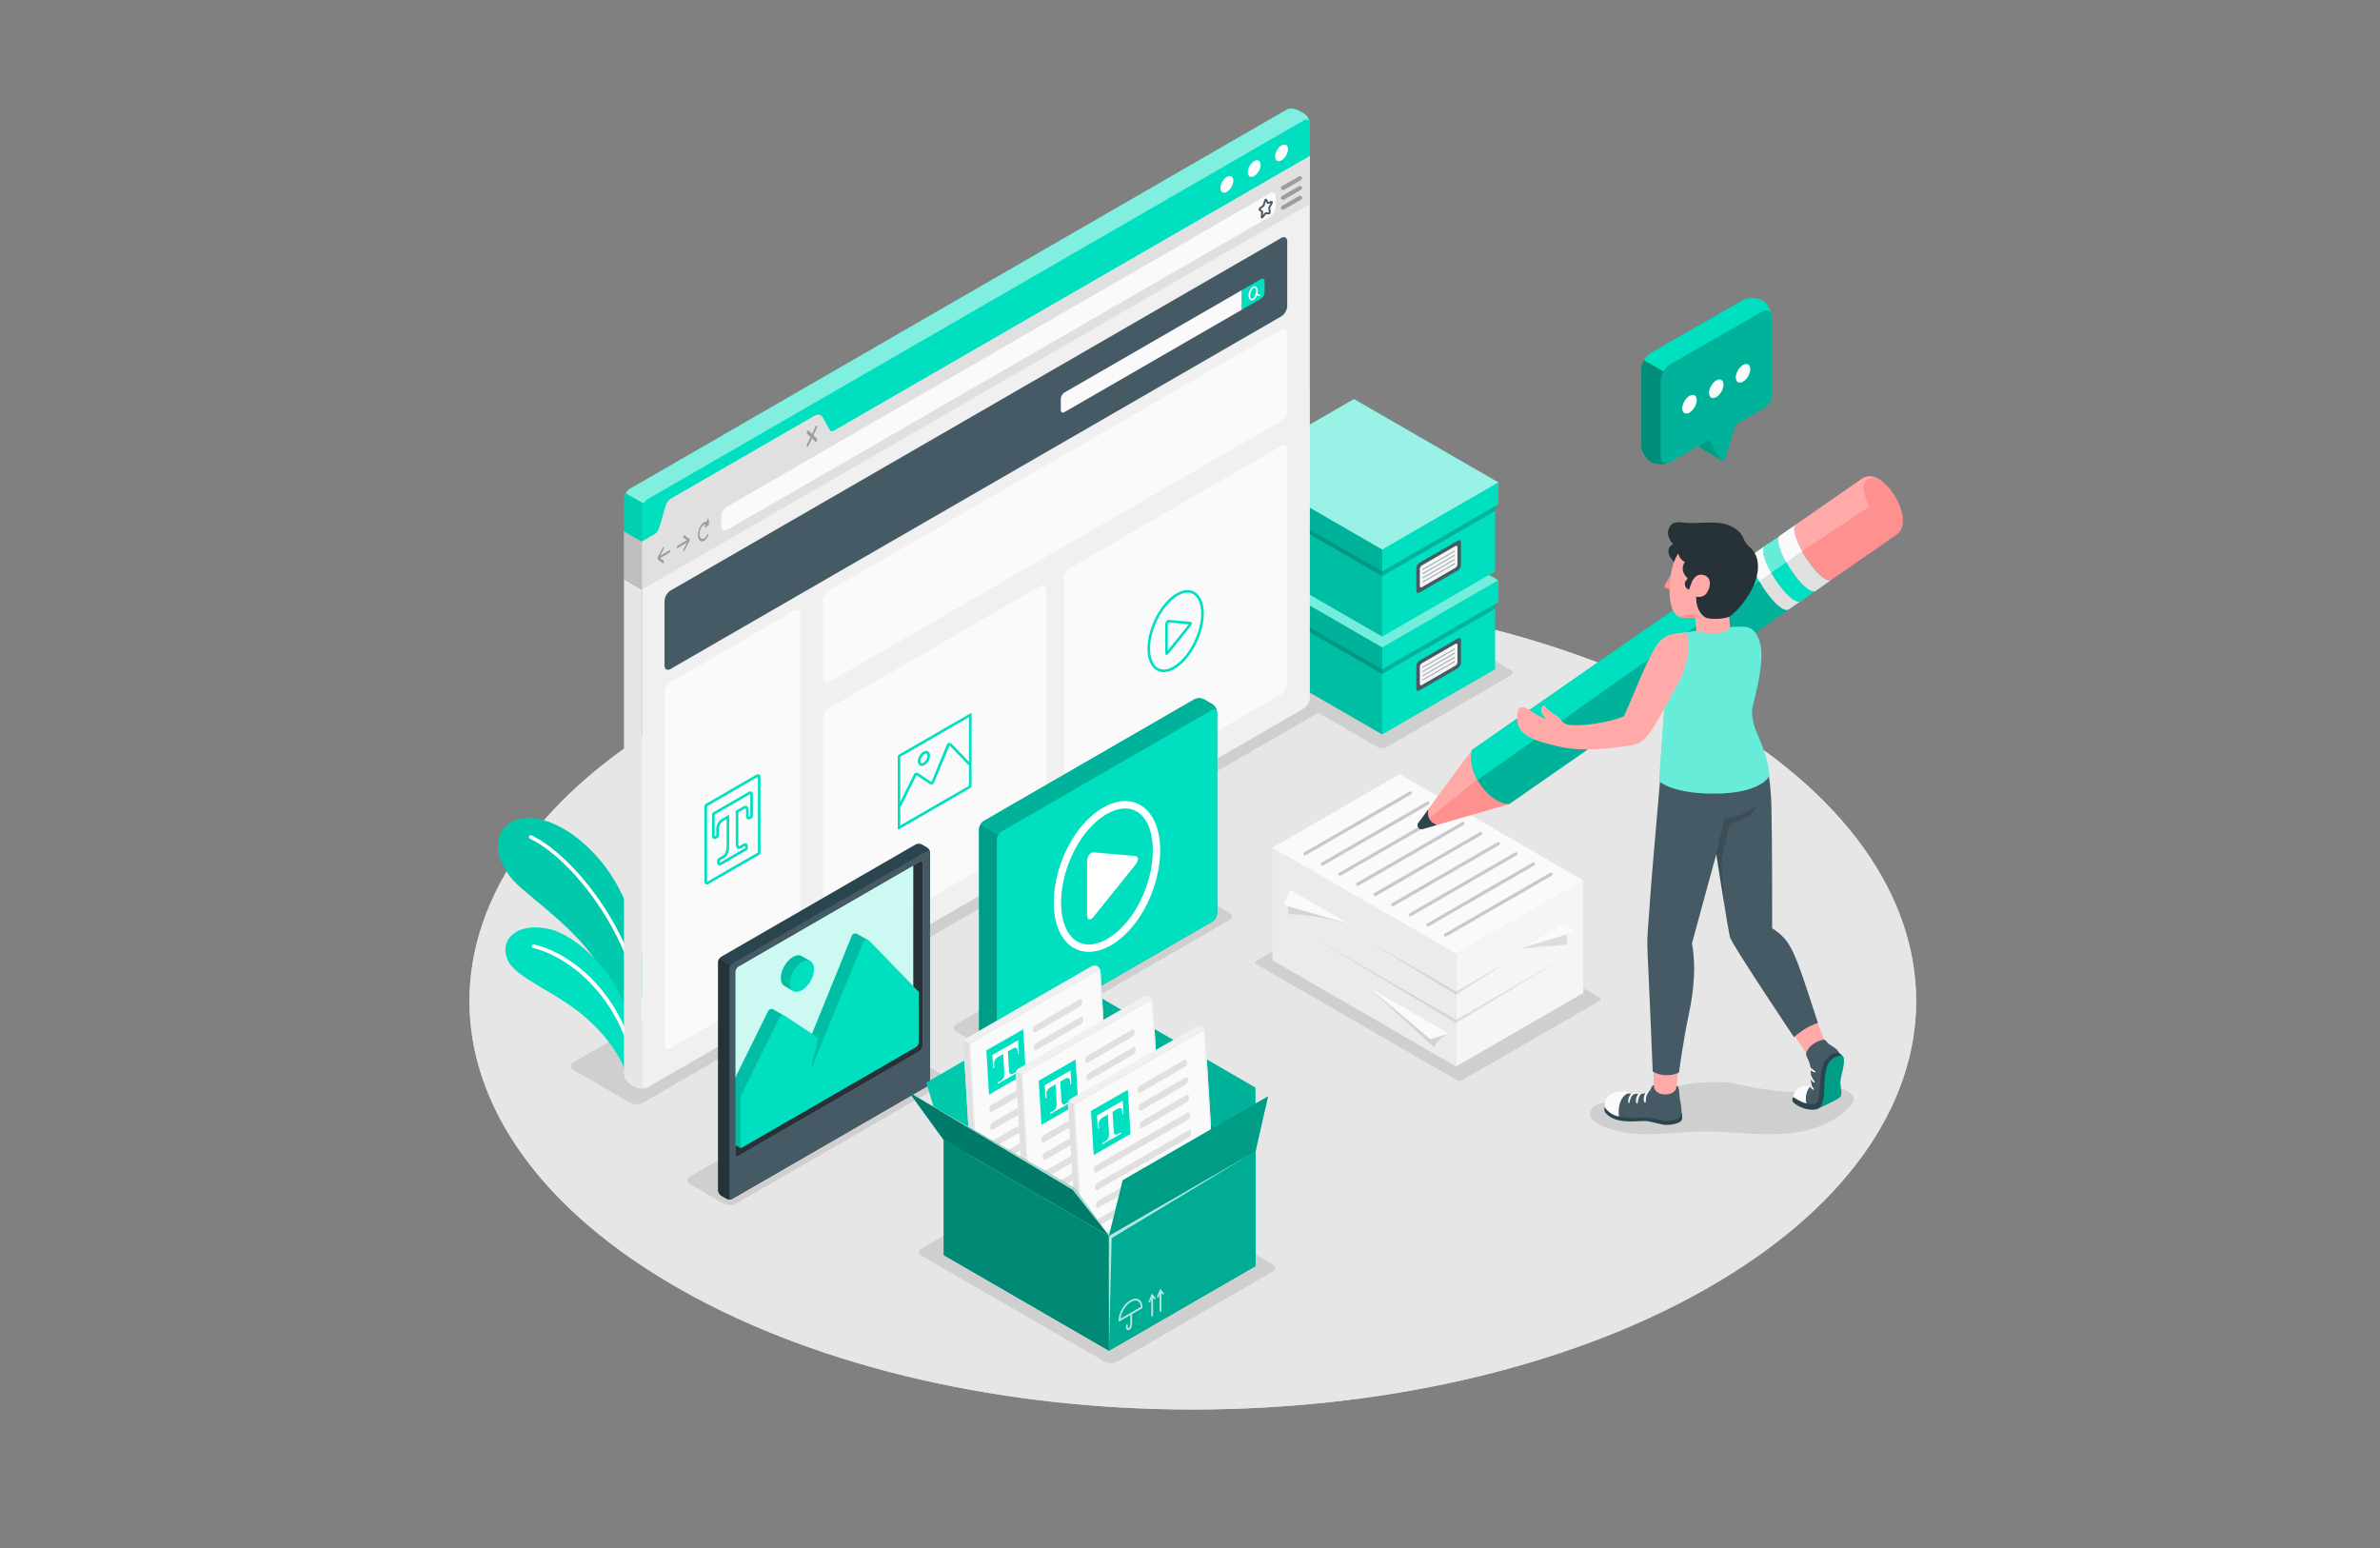 <?xml version="1.0" encoding="utf-8"?>
<!-- Generator: Adobe Illustrator 16.0.0, SVG Export Plug-In . SVG Version: 6.00 Build 0)  -->
<!DOCTYPE svg PUBLIC "-//W3C//DTD SVG 1.1//EN" "http://www.w3.org/Graphics/SVG/1.1/DTD/svg11.dtd">
<svg version="1.1" id="Layer_1" xmlns="http://www.w3.org/2000/svg" xmlns:xlink="http://www.w3.org/1999/xlink" x="0px" y="0px"
	 width="1026.248px" height="667.541px" viewBox="0 0 1026.248 667.541" enable-background="new 0 0 1026.248 667.541"
	 xml:space="preserve">
<rect x="0" y="0" width="1026.248" height="667.541" fill="#808080" stroke="none"/>
<g id="Floor_12_">
	<path id="Floor_16_" fill="#E6E6E6" d="M734.898,307.116c121.809,68.775,121.808,180.284-0.001,249.062
		c-121.811,68.776-319.302,68.776-441.11,0.001c-121.808-68.776-121.808-180.286,0.002-249.063
		C415.599,238.341,613.09,238.341,734.898,307.116z"/>
	<path id="Floor_13_" opacity="0.8" fill="#E6E6E6" d="M734.898,307.116c121.809,68.775,121.808,180.284-0.001,249.062
		c-121.811,68.776-319.302,68.776-441.11,0.001c-121.808-68.776-121.808-180.286,0.002-249.063
		C415.599,238.341,613.09,238.341,734.898,307.116z"/>
</g>
<path id="Shadow_51_" opacity="0.1" d="M541.8,414.227l58.94-34.027c0.738-0.426,1.934-0.426,2.672,0.001l86.205,49.862
	c0.737,0.427,0.737,1.117,0,1.544l-58.939,34.028c-0.738,0.426-1.935,0.426-2.672-0.001l-86.207-49.863
	C541.062,415.344,541.062,414.652,541.8,414.227z"/>
<g id="Shadows_1_" opacity="0.1">
	<path id="Shadow_50_" d="M271.809,475.532l-24.734-14.281c-1.475-0.852-1.475-2.232,0-3.086l300.434-173.472
		c1.476-0.852,3.869-0.852,5.345,0l24.749,14.288c1.475,0.854,1.475,2.234,0,3.086L277.152,475.532
		C275.677,476.384,273.285,476.384,271.809,475.532z"/>
	<path id="Shadow_46_" d="M528.434,281.79l53.258-30.762c1.18-0.681,3.094-0.683,4.273,0l65.43,37.786
		c1.181,0.681,1.181,1.786,0,2.468l-53.257,30.763c-1.181,0.682-3.094,0.682-4.274,0l-65.43-37.786
		C527.254,283.577,527.254,282.472,528.434,281.79z"/>
</g>
<path id="Shadow_45_" opacity="0.1" d="M397.248,538.41l67.126-38.976c1.43-0.826,3.749-0.826,5.181,0l79.284,45.786
	c1.431,0.826,1.431,2.165,0,2.991l-67.126,38.977c-1.43,0.826-3.75,0.826-5.181,0l-79.284-45.786
	C395.816,540.576,395.816,539.236,397.248,538.41z"/>
<path id="Shadow_44_" opacity="0.1" d="M312.104,518.976l-14.71-8.491c-1.475-0.853-1.475-2.234,0-3.086l89.904-51.904
	c1.475-0.854,3.867-0.854,5.344-0.002l14.709,8.492c1.475,0.853,1.475,2.234,0,3.086l-89.902,51.905
	C315.974,519.827,313.58,519.827,312.104,518.976z"/>
<path id="Shadow_43_" opacity="0.1" d="M426.938,453.281l-14.709-8.492c-1.478-0.852-1.478-2.232,0-3.086l97.863-56.605
	c1.475-0.853,3.869-0.853,5.344,0l14.709,8.491c1.477,0.852,1.477,2.234,0,3.086l-97.863,56.606
	C430.805,454.134,428.412,454.134,426.938,453.281z"/>
<path id="Shadow_42_" opacity="0.1" d="M710.944,489.055c-7.314,0.052-14.801-0.843-21.327-4.138
	c-2.076-1.047-4.295-2.837-4.027-5.145c0.241-2.076,2.396-3.356,4.41-3.915c4.068-1.131,8.395-0.661,12.586-1.162
	c6.644-0.795,12.729-3.995,19.151-5.869c1.296-0.377,2.606-0.701,3.929-0.978c5.053-1.054,10.217-1.352,15.369-1.282
	c2.275,0.032,4.059,0.045,6.329,0.531c2.584,0.555,5.172,1.091,7.769,1.579c10.277,1.927,20.873,3.122,31.269,1.397
	c2.711-0.449,5.493-1.094,8.171-0.475c1.896,0.437,4.773,2.236,4.818,4.481c0.035,1.746-2.627,4.019-3.84,5.097
	c-8.028,7.13-19.23,9.593-29.965,9.875c-10.735,0.283-21.447-1.34-32.185-1.167c-7.403,0.117-14.775,1.089-22.179,1.166
	C711.13,489.053,711.037,489.053,710.944,489.055z"/>
<g id="Plants_19_">
	<g id="XMLID_3911_">
		<g id="XMLID_3914_">
			<path id="XMLID_3916_" fill="#00DFBF" d="M278.105,425.734c0.948-10.795-4.896-33.841-14.867-48.842
				c-9.971-15.002-26.684-26.797-39.572-23.617c-12.001,2.965-12.081,18.361,1.168,29.734
				c13.247,11.371,33.381,25.963,38.061,44.021l11.158,22.631L278.105,425.734z"/>
			<path id="XMLID_3915_" opacity="0.1" d="M278.105,425.734c0.948-10.795-4.896-33.841-14.867-48.842
				c-9.971-15.002-26.684-26.797-39.572-23.617c-12.001,2.965-12.081,18.361,1.168,29.734
				c13.247,11.371,33.381,25.963,38.061,44.021l11.158,22.631L278.105,425.734z"/>
		</g>
		<g id="XMLID_3912_">
			<path id="XMLID_3913_" fill="#FFFFFF" d="M277.605,440.577c-0.342-0.057-0.615-0.337-0.655-0.696
				c-3.992-37.486-31.172-70.058-48.435-78.243c-0.396-0.187-0.563-0.659-0.377-1.055c0.186-0.393,0.65-0.571,1.056-0.375
				c17.591,8.34,45.278,41.452,49.331,79.505c0.047,0.435-0.269,0.824-0.701,0.871C277.747,440.593,277.676,440.59,277.605,440.577z
				"/>
		</g>
	</g>
	<g id="XMLID_3906_">
		<g id="XMLID_3909_">
			<path id="XMLID_3910_" fill="#00DFBF" d="M270.037,463.684c-1.201-6.22-7.732-16.886-18.994-26.21
				c-12.459-10.315-28.872-15.998-32.115-23.46c-3.896-8.964,4.025-16.415,17.5-13.528c13.474,2.886,35.793,23.575,37.164,51.896
				L270.037,463.684z"/>
		</g>
		<g id="XMLID_3907_">
			<path id="XMLID_3908_" fill="#FFFFFF" d="M273.232,457.548c-0.297-0.051-0.551-0.27-0.633-0.582
				c-8.528-32.563-31.643-45.759-42.672-48.188c-0.426-0.093-0.697-0.517-0.603-0.942c0.095-0.429,0.499-0.701,0.942-0.604
				c12.197,2.685,35.158,16.097,43.865,49.334c0.11,0.422-0.145,0.855-0.566,0.967C273.454,457.562,273.341,457.565,273.232,457.548
				z"/>
		</g>
	</g>
</g>
<g id="Box_1_">
	<polygon id="XMLID_3747_" fill="#00DFBF" points="596.002,316.664 596.002,279.185 644.688,251.076 644.688,288.555 	"/>
	<polygon id="XMLID_3746_" fill="#00DFBF" points="596.002,279.185 535.141,244.047 535.141,281.527 596.002,316.664 	"/>
	<polygon id="XMLID_3745_" opacity="0.15" points="596.002,279.185 535.141,244.047 535.141,281.527 596.002,316.664 	"/>
	<polygon id="XMLID_3734_" fill="#00DFBF" points="596.002,279.185 646.131,250.229 583.829,214.253 533.699,243.208 	"/>
	<polygon id="XMLID_3732_" opacity="0.45" fill="#FFFFFF" points="596.002,279.185 646.131,250.229 583.829,214.253 
		533.699,243.208 	"/>
	<polygon id="XMLID_3731_" fill="#00DFBF" points="596.002,279.185 596.002,288.555 646.131,259.613 646.131,250.229 	"/>
	<polygon id="XMLID_3730_" opacity="0.2" points="596.002,288.555 644.688,260.445 644.687,262.505 596.002,290.615 	"/>
	<polygon id="XMLID_3729_" fill="#00DFBF" points="533.699,243.208 596.002,279.185 596.002,288.555 533.699,252.586 	"/>
	<polygon id="XMLID_3728_" opacity="0.2" points="533.699,243.208 596.002,279.185 596.002,288.555 533.699,252.586 	"/>
	<polygon id="XMLID_3727_" opacity="0.2" points="596.002,288.555 535.141,253.418 535.141,255.479 596,290.615 	"/>
	<path id="XMLID_3726_" fill="#455A64" d="M612.028,284.882l16.631-9.603c0.717-0.413,1.298-0.078,1.298,0.748v9.835
		c0,0.826-0.581,1.833-1.298,2.247l-16.631,9.602c-0.716,0.414-1.298,0.079-1.298-0.75v-9.832
		C610.73,286.301,611.313,285.295,612.028,284.882z"/>
	<path id="XMLID_3725_" fill="#F5F5F5" d="M613.095,285.996l14.499-8.372c0.479-0.274,0.865-0.051,0.865,0.501v7.371
		c0,0.552-0.387,1.224-0.865,1.498l-14.5,8.37c-0.477,0.277-0.865,0.054-0.865-0.498v-7.372
		C612.229,286.943,612.617,286.271,613.095,285.996z"/>
	<g opacity="0.5">
		<g>
			<path fill="#455A64" d="M613.499,287.943c-0.073,0-0.144-0.038-0.183-0.105c-0.058-0.102-0.024-0.23,0.077-0.287l13.69-7.906
				c0.1-0.058,0.229-0.023,0.287,0.078c0.059,0.101,0.025,0.23-0.076,0.288l-13.69,7.903
				C613.571,287.935,613.535,287.943,613.499,287.943z"/>
		</g>
		<g>
			<path fill="#455A64" d="M613.499,289.753c-0.073,0-0.144-0.036-0.183-0.105c-0.058-0.101-0.024-0.229,0.077-0.287l13.69-7.905
				c0.1-0.059,0.229-0.023,0.287,0.077c0.059,0.101,0.025,0.23-0.076,0.289l-13.69,7.902
				C613.571,289.744,613.535,289.753,613.499,289.753z"/>
		</g>
		<g>
			<path fill="#455A64" d="M613.499,291.563c-0.073,0-0.144-0.037-0.183-0.106c-0.058-0.1-0.024-0.229,0.077-0.287l13.69-7.905
				c0.1-0.057,0.229-0.024,0.287,0.079c0.059,0.099,0.025,0.229-0.076,0.287l-13.69,7.904
				C613.571,291.555,613.535,291.563,613.499,291.563z"/>
		</g>
		<g>
			<path fill="#455A64" d="M613.499,293.374c-0.073,0-0.144-0.038-0.183-0.106c-0.058-0.101-0.024-0.23,0.077-0.287l13.69-7.904
				c0.1-0.058,0.229-0.024,0.287,0.077c0.059,0.101,0.025,0.229-0.076,0.287l-13.69,7.904
				C613.571,293.364,613.535,293.374,613.499,293.374z"/>
		</g>
	</g>
</g>
<g id="Box">
	<polygon id="XMLID_3724_" fill="#00DFBF" points="596.002,274.475 596.002,236.996 644.688,208.887 644.688,246.365 	"/>
	<polygon id="XMLID_3723_" fill="#00DFBF" points="596.002,236.996 535.141,201.858 535.141,239.337 596.002,274.475 	"/>
	<polygon id="XMLID_3721_" opacity="0.15" points="596.002,236.996 535.141,201.858 535.141,239.337 596.002,274.475 	"/>
	<polygon id="XMLID_3720_" fill="#00DFBF" points="596.002,236.996 646.131,208.04 583.829,172.063 533.699,201.018 	"/>
	<polygon id="XMLID_3719_" opacity="0.6" fill="#FFFFFF" points="596.002,236.996 646.131,208.04 583.829,172.063 533.699,201.018 	
		"/>
	<polygon id="XMLID_3718_" fill="#00DFBF" points="596.002,236.996 596.002,246.365 646.131,217.423 646.131,208.04 	"/>
	<polygon id="XMLID_3717_" opacity="0.2" points="596.002,246.365 644.688,218.256 644.687,220.315 596.002,248.425 	"/>
	<polygon id="XMLID_3669_" fill="#00DFBF" points="533.699,201.018 596.002,236.996 596.002,246.365 533.699,210.396 	"/>
	<polygon id="XMLID_3668_" opacity="0.2" points="533.699,201.018 596.002,236.996 596.002,246.365 533.699,210.396 	"/>
	<polygon id="XMLID_3667_" opacity="0.2" points="596.002,246.365 535.141,211.228 535.141,213.288 596,248.425 	"/>
	<path id="XMLID_3666_" fill="#455A64" d="M612.028,242.691l16.631-9.603c0.717-0.413,1.298-0.079,1.298,0.75v9.832
		c0,0.829-0.581,1.835-1.298,2.248l-16.631,9.603c-0.716,0.413-1.298,0.078-1.298-0.75v-9.832
		C610.73,244.11,611.313,243.104,612.028,242.691z"/>
	<path id="XMLID_3665_" fill="#F5F5F5" d="M613.095,243.806l14.499-8.371c0.479-0.275,0.865-0.052,0.865,0.5v7.372
		c0,0.551-0.387,1.223-0.865,1.498l-14.5,8.371c-0.477,0.275-0.865,0.052-0.865-0.5v-7.371
		C612.229,244.753,612.617,244.083,613.095,243.806z"/>
	<g opacity="0.5">
		<g>
			<path fill="#455A64" d="M613.499,245.753c-0.073,0-0.144-0.038-0.183-0.104c-0.058-0.102-0.024-0.231,0.077-0.289l13.69-7.903
				c0.1-0.059,0.229-0.025,0.287,0.076c0.059,0.102,0.025,0.231-0.076,0.288l-13.69,7.904
				C613.571,245.744,613.535,245.753,613.499,245.753z"/>
		</g>
		<g>
			<path fill="#455A64" d="M613.499,247.563c-0.073,0-0.144-0.037-0.183-0.104c-0.058-0.103-0.024-0.231,0.077-0.289l13.69-7.904
				c0.1-0.059,0.229-0.024,0.287,0.076c0.059,0.102,0.025,0.231-0.076,0.289l-13.69,7.904
				C613.571,247.554,613.535,247.563,613.499,247.563z"/>
		</g>
		<g>
			<path fill="#455A64" d="M613.499,249.373c-0.073,0-0.144-0.037-0.183-0.104c-0.058-0.102-0.024-0.231,0.077-0.289l13.69-7.903
				c0.1-0.059,0.229-0.026,0.287,0.077c0.059,0.101,0.025,0.229-0.076,0.287l-13.69,7.904
				C613.571,249.365,613.535,249.373,613.499,249.373z"/>
		</g>
		<g>
			<path fill="#455A64" d="M613.499,251.183c-0.073,0-0.144-0.037-0.183-0.104c-0.058-0.102-0.024-0.231,0.077-0.288l13.69-7.904
				c0.1-0.058,0.229-0.023,0.287,0.077c0.059,0.101,0.025,0.23-0.076,0.289l-13.69,7.902
				C613.571,251.175,613.535,251.183,613.499,251.183z"/>
		</g>
	</g>
</g>
<g id="Window_3_">
	<path id="XMLID_3891_" fill="#00DFBF" d="M274.341,236.949c-1.347-0.779-5.298-4.377-5.298-6.036l-0.002-15.679
		c0-1.66,1.166-3.678,2.604-4.508L554.459,47.455c1.438-0.83,3.264-1.41,7.9,1.528c1.315,0.834,2.441,2.756,2.441,4.414
		l0.002,15.678c0,1.66-1.164,3.679-2.602,4.507L279.383,236.855C277.945,237.685,275.688,237.728,274.341,236.949z"/>
	<path id="XMLID_3890_" opacity="0.5" fill="#FFFFFF" d="M564.771,52.974c-0.18-1.347-1.273-1.84-2.572-1.082L279.382,215.165
		c-0.71,0.422-1.357,1.132-1.839,1.947l-7.736-4.446c0.48-0.816,1.117-1.515,1.838-1.934L554.463,47.457
		c1.43-0.83,3.419-1.347,7.893,1.526C563.563,49.758,564.615,51.411,564.771,52.974z"/>
	<path id="XMLID_3889_" fill="#E6E6E6" d="M278.889,469.01c-0.035,0.013-0.071,0.036-0.107,0.036
		c-0.084,0.048-0.168,0.073-0.254,0.096c-0.059,0.025-0.119,0.048-0.19,0.062c-0.109,0.035-0.229,0.07-0.36,0.083
		c-0.072,0.024-0.156,0.049-0.242,0.049c-0.119,0.022-0.264,0.048-0.396,0.06c-1.068,0.121-2.135-0.15-2.992-0.518
		c-4.877-2.087-5.297-4.374-5.297-6.032l-0.013-213.09l7.751,4.447v213.077c0,1.179,0.588,1.862,1.44,1.862
		c0.121,0,0.229-0.012,0.349-0.048c0.025,0,0.037,0,0.061-0.012C278.721,469.07,278.805,469.046,278.889,469.01z"/>
	<path id="XMLID_3888_" opacity="0.1" fill="#263238" d="M277.543,217.112c-0.469,0.806-0.756,1.731-0.756,2.56v34.53l-7.751-4.447
		v-34.516c0-0.109,0-0.205,0.013-0.313c0.023-0.217,0.06-0.433,0.107-0.649c0.134-0.541,0.361-1.106,0.65-1.611L277.543,217.112z"/>
	<g id="XMLID_3885_">
		<path id="XMLID_3886_" fill="#F0F0F0" d="M564.808,301c0,1.659-1.165,3.679-2.608,4.507L279.382,468.78
			c-1.431,0.83-2.595,0.158-2.595-1.501V233.578l7.161-4.135c1.431-0.828,3.763-13.448,5.205-14.278l62.075-35.841
			c1.442-0.829,4.83,8.488,6.26,7.659L564.796,67.299v20.624L564.808,301z"/>
	</g>
	<g id="XMLID_3844_">
		<path id="XMLID_3884_" fill="#FAFAFA" d="M289.15,294.086l53.377-30.817c1.436-0.83,2.602-0.156,2.602,1.502v151.83
			c0,1.658-1.166,3.677-2.602,4.505l-53.377,30.818c-1.438,0.83-2.604,0.156-2.604-1.503l0.002-151.828
			C286.549,296.933,287.713,294.916,289.15,294.086z"/>
	</g>
	<g id="XMLID_3828_">
		<path id="XMLID_3832_" fill="#FAFAFA" d="M357.494,305.359l91.041-52.66c1.438-0.83,2.603-0.156,2.603,1.502v101.096
			c0,1.66-1.165,3.677-2.603,4.507l-91.039,52.662c-1.436,0.829-2.602,0.156-2.602-1.503l-0.002-101.097
			C354.893,308.207,356.059,306.188,357.494,305.359z"/>
	</g>
	<g id="XMLID_3833_">
		<path id="XMLID_3835_" fill="#FAFAFA" d="M461.406,244.894l91.041-52.659c1.438-0.831,2.602-0.158,2.602,1.502v101.095
			c0,1.659-1.164,3.678-2.602,4.507L461.408,352c-1.438,0.828-2.602,0.157-2.602-1.503L458.805,249.4
			C458.805,247.74,459.969,245.724,461.406,244.894z"/>
	</g>
	<g id="XMLID_3773_">
		<path id="XMLID_3827_" fill="#455A64" d="M289.15,254.627l263.297-152.018c1.438-0.83,2.602-0.158,2.602,1.502l-0.002,27.814
			c0,1.66-1.165,3.677-2.602,4.507L289.15,288.448c-1.438,0.829-2.604,0.157-2.604-1.503v-27.812
			C286.547,257.474,287.713,255.455,289.15,254.627z"/>
		<g id="XMLID_3774_">
			<path id="XMLID_3826_" fill="#FAFAFA" d="M457.412,171.967v4.851c0,0.991,0.703,1.396,1.562,0.9l76.548-44.194l-0.002-8.456
				l-76.547,44.195C458.113,169.758,457.412,170.976,457.412,171.967z"/>
			<path id="XMLID_3825_" fill="#00DFBF" d="M543.725,120.332c0.861-0.498,1.561-0.094,1.561,0.9v4.851
				c0,0.995-0.699,2.206-1.561,2.705l-8.203,4.735l-0.002-8.456L543.725,120.332z"/>
			<path id="XMLID_3775_" fill="#FAFAFA" d="M543.117,126.981l-0.916-0.284c0.095-0.39,0.148-0.788,0.148-1.18
				c0-0.936-0.306-1.647-0.834-1.955c-0.396-0.227-0.869-0.203-1.335,0.066c-1.024,0.592-1.827,2.262-1.827,3.805
				c0,0.936,0.303,1.647,0.834,1.954c0.18,0.103,0.375,0.155,0.579,0.155c0.243,0,0.501-0.074,0.753-0.221
				c0.617-0.355,1.149-1.105,1.479-1.978l0.916,0.285c0.035,0.01,0.068,0.016,0.102,0.016c0.146,0,0.279-0.093,0.324-0.239
				C543.396,127.229,543.296,127.037,543.117,126.981z M540.181,128.735c-0.254,0.147-0.474,0.168-0.654,0.063
				c-0.306-0.175-0.495-0.699-0.495-1.365c0-1.278,0.682-2.751,1.488-3.218c0.149-0.086,0.287-0.13,0.412-0.13
				c0.088,0,0.17,0.023,0.243,0.065c0.305,0.177,0.495,0.7,0.495,1.366C541.67,126.796,540.988,128.27,540.181,128.735z"/>
		</g>
	</g>
	<g id="XMLID_3770_">
		<path id="XMLID_3772_" fill="#FAFAFA" d="M354.893,259.134v33.45c0,1.658,1.166,2.331,2.602,1.502L552.447,181.53
			c1.438-0.829,2.602-2.848,2.602-4.507v-33.45c0-1.66-1.166-2.332-2.604-1.503L357.494,254.627
			C356.059,255.455,354.893,257.474,354.893,259.134z"/>
	</g>
	<path id="XMLID_3769_" fill="#E0E0E0" d="M564.796,67.299v20.624L276.787,254.202v-20.624l5.348-3.098
		c1.432-0.83,1.912-2.091,2.597-4.507l1.813-6.302c0.572-2.186,1.166-3.677,2.608-4.507l62.075-35.841
		c1.442-0.829,2.566-0.921,3.664,0.893l2.225,4.039c0.816,1.41,1.227,2.24,2.656,1.411L564.796,67.299z"/>
	<g id="XMLID_3765_">
		<path id="XMLID_3768_" fill="#FFFFFF" d="M552.596,62.683c1.538-0.889,2.783-0.169,2.783,1.606c0,1.774-1.245,3.933-2.783,4.819
			c-1.537,0.888-2.782,0.168-2.782-1.606S551.059,63.569,552.596,62.683z"/>
		<path id="XMLID_3767_" fill="#FFFFFF" d="M540.809,69.479c1.537-0.889,2.783-0.169,2.783,1.606s-1.246,3.934-2.783,4.821
			c-1.538,0.887-2.783,0.167-2.783-1.607C538.025,72.523,539.271,70.365,540.809,69.479z"/>
		<path id="XMLID_3766_" fill="#FFFFFF" d="M529.02,76.274c1.537-0.888,2.784-0.168,2.784,1.606c0,1.775-1.247,3.934-2.784,4.82
			c-1.536,0.889-2.783,0.168-2.783-1.605C526.236,79.319,527.483,77.161,529.02,76.274z"/>
	</g>
	<path id="XMLID_3760_" fill="#FAFAFA" d="M310.954,226.951v-4.03c0-1.66,1.165-3.679,2.603-4.507L547.554,83.385
		c1.438-0.829,2.602-0.157,2.602,1.502v4.031c0,1.66-1.165,3.677-2.603,4.507L313.557,228.453
		C312.119,229.283,310.954,228.611,310.954,226.951z"/>
	<g id="XMLID_3759_">
		<path fill="#455A64" d="M544.188,94.172c-0.076,0-0.148-0.015-0.211-0.041c-0.2-0.084-0.398-0.313-0.352-0.71l0.23-1.924
			l-0.902-0.652c-0.158-0.114-0.246-0.3-0.251-0.523c-0.003-0.309,0.151-0.638,0.39-0.821l1.376-1.06
			c0.011-0.011,0.042-0.051,0.06-0.108l0.615-2.019c0.113-0.369,0.393-0.633,0.695-0.654c0.235-0.021,0.438,0.108,0.54,0.324
			l0.517,1.099l1.164-0.446c0.227-0.087,0.467-0.033,0.62,0.142c0.2,0.228,0.212,0.609,0.03,0.948l-0.995,1.871
			c-0.026,0.051-0.036,0.1-0.034,0.112l0.234,1.692c0.048,0.331-0.112,0.662-0.293,0.844c-0.158,0.163-0.354,0.239-0.547,0.213
			l-1.123-0.139l-1.215,1.552C544.561,94.092,544.361,94.172,544.188,94.172z M543.523,90.255l0.901,0.651
			c0.185,0.131,0.275,0.373,0.243,0.649l-0.154,1.279l0.813-1.038c0.17-0.219,0.397-0.324,0.618-0.296l1.125,0.139
			c0.024-0.04,0.043-0.097,0.041-0.125l-0.234-1.694c-0.027-0.189,0.016-0.41,0.12-0.606l0.872-1.636l-0.897,0.344
			c-0.287,0.104-0.586-0.012-0.713-0.285l-0.407-0.863l-0.547,1.797c-0.064,0.208-0.188,0.396-0.342,0.513l-1.377,1.063
			C543.562,90.164,543.537,90.212,543.523,90.255z M545.844,92.307c0.002,0,0.002,0,0.003,0H545.844z M547.174,91.652h0.002
			C547.175,91.652,547.175,91.652,547.174,91.652z M543.947,91.563c0,0.002,0.004,0.003,0.004,0.004L543.947,91.563z
			 M543.427,90.186L543.427,90.186C543.428,90.187,543.428,90.187,543.427,90.186z M545.641,86.329c0.003,0,0.003,0,0.003,0.001
			L545.641,86.329z"/>
	</g>
	<g opacity="0.3">
		<path id="XMLID_3764_" d="M288.721,237.267l-4.084,2.357l1.558-2.994c0.138-0.264,0.149-0.591,0.03-0.732
			c-0.119-0.143-0.328-0.042-0.463,0.219l-2.217,4.263c-0.002,0.005-0.004,0.012-0.006,0.017c-0.023,0.05-0.042,0.104-0.06,0.157
			c-0.005,0.019-0.013,0.035-0.019,0.053c-0.018,0.073-0.027,0.147-0.027,0.22s0.01,0.136,0.027,0.187
			c0.006,0.013,0.014,0.021,0.019,0.032c0.018,0.034,0.036,0.067,0.06,0.088c0.002,0.002,0.004,0.007,0.006,0.01l2.217,1.703
			c0.062,0.049,0.139,0.046,0.217,0c0.092-0.052,0.182-0.163,0.246-0.315c0.119-0.279,0.107-0.591-0.03-0.696l-1.558-1.197
			l4.084-2.357c0.182-0.105,0.33-0.416,0.33-0.695S288.902,237.161,288.721,237.267z"/>
		<path id="XMLID_3763_" d="M292.134,235.297l4.085-2.358l-1.557-1.197c-0.138-0.105-0.152-0.417-0.032-0.696
			c0.119-0.281,0.327-0.419,0.464-0.315l2.217,1.703c0.002,0.003,0.002,0.008,0.005,0.009c0.025,0.021,0.043,0.054,0.06,0.09
			c0.006,0.011,0.014,0.019,0.018,0.031c0.02,0.051,0.029,0.114,0.029,0.186c0,0.074-0.01,0.147-0.029,0.221
			c-0.004,0.019-0.012,0.035-0.018,0.052c-0.017,0.056-0.034,0.108-0.06,0.157c-0.003,0.005-0.003,0.013-0.005,0.018l-2.217,4.263
			c-0.063,0.12-0.14,0.205-0.217,0.249c-0.091,0.053-0.182,0.046-0.247-0.03c-0.12-0.141-0.105-0.469,0.032-0.731l1.557-2.995
			l-4.085,2.358c-0.183,0.105-0.329-0.037-0.329-0.316C291.805,235.712,291.951,235.402,292.134,235.297z"/>
		<path id="XMLID_3762_" d="M305.533,223.533c-0.025-0.246-0.238-0.215-0.348,0.053l-0.561,1.368
			c-0.953-0.104-2.109,0.828-2.891,2.479c-1.012,2.143-1.012,4.677,0,5.65c0.506,0.488,1.171,0.493,1.834,0.109
			c0.665-0.385,1.33-1.157,1.836-2.228c0.128-0.271,0.128-0.592,0-0.715c-0.129-0.124-0.338-0.004-0.465,0.268
			c-0.756,1.597-1.984,2.31-2.74,1.581c-0.756-0.727-0.756-2.618,0-4.218c0.537-1.138,1.311-1.812,1.986-1.853l-0.422,1.031
			c-0.109,0.268-0.01,0.518,0.162,0.405l1.666-1.088c0.117-0.076,0.203-0.288,0.186-0.458L305.533,223.533z"/>
		<path id="XMLID_3761_" d="M350.742,187.696l1.49-3.151c0.176-0.373,0.176-0.812,0-0.981c-0.176-0.169-0.461-0.005-0.637,0.368
			l-1.49,3.152l-1.488-1.434c-0.176-0.169-0.461-0.005-0.638,0.369c-0.175,0.372-0.175,0.811,0,0.98l1.489,1.434l-1.489,3.152
			c-0.175,0.371-0.175,0.811,0,0.981c0.089,0.084,0.203,0.085,0.319,0.018c0.115-0.066,0.229-0.201,0.318-0.387l1.488-3.151
			l1.49,1.434c0.088,0.084,0.203,0.085,0.318,0.018c0.115-0.066,0.23-0.201,0.318-0.387c0.176-0.373,0.176-0.812,0-0.98
			L350.742,187.696z"/>
		<g id="XMLID_3752_">
			<g id="XMLID_3757_">
				<path id="XMLID_3758_" d="M553.224,81.966c-0.313,0-0.615-0.161-0.782-0.45c-0.248-0.432-0.1-0.983,0.331-1.231l7.322-4.229
					c0.433-0.249,0.982-0.101,1.231,0.33c0.248,0.432,0.101,0.981-0.33,1.23l-7.322,4.229
					C553.531,81.928,553.376,81.966,553.224,81.966z"/>
			</g>
			<g id="XMLID_3755_">
				<path id="XMLID_3756_" d="M553.224,86.195c-0.313,0-0.615-0.162-0.782-0.451c-0.248-0.431-0.1-0.982,0.331-1.231l7.322-4.228
					c0.433-0.251,0.982-0.102,1.231,0.33c0.248,0.431,0.101,0.982-0.33,1.231l-7.322,4.227
					C553.531,86.156,553.376,86.195,553.224,86.195z"/>
			</g>
			<g id="XMLID_3753_">
				<path id="XMLID_3754_" d="M553.224,90.424c-0.313,0-0.615-0.161-0.782-0.451c-0.248-0.431-0.1-0.98,0.331-1.23l7.322-4.229
					c0.433-0.25,0.982-0.1,1.231,0.331c0.248,0.431,0.101,0.982-0.33,1.231l-7.322,4.228
					C553.531,90.386,553.376,90.424,553.224,90.424z"/>
			</g>
		</g>
	</g>
	<polygon id="XMLID_3751_" fill="#E0E0E0" points="276.787,233.578 276.787,254.202 269.036,249.755 269.036,229.144 	"/>
	<polygon id="XMLID_2564_" opacity="0.15" points="276.787,233.578 276.787,254.202 269.036,249.755 269.036,229.144 	"/>
	<g>
		<g>
			<path fill="#00DFBF" d="M326.807,334.948v32.63l-21.937,12.666v-32.632L326.807,334.948 M326.807,333.824
				c-0.193,0-0.389,0.051-0.561,0.15l-21.938,12.667c-0.349,0.199-0.563,0.57-0.563,0.971v32.632c0,0.401,0.214,0.772,0.563,0.973
				c0.173,0.1,0.367,0.15,0.562,0.15c0.193,0,0.388-0.051,0.562-0.15l21.938-12.666c0.348-0.199,0.563-0.571,0.563-0.973
				l-0.002-32.63c0-0.401-0.213-0.772-0.561-0.974C327.195,333.875,327,333.824,326.807,333.824L326.807,333.824z"/>
		</g>
		<g>
			<path fill="#00DFBF" d="M323.516,342.362v9.453l-0.687,0.382c0,0,0-1.298,0-2.897c0-1.163-0.554-1.845-1.353-1.845
				c-0.3,0-0.633,0.095-0.986,0.3l-3.243,1.872v14.051c0,1.465,0.569,2.385,1.364,2.385c0.211,0,0.438-0.066,0.674-0.203
				c1.125-0.648,2.037-1.175,2.037-1.175v1.003l-10.969,6.333v-1.004l2.038-1.177c1.125-0.65,2.038-2.68,2.038-4.535v-14.051
				l-3.244,1.872c-1.291,0.745-2.338,2.646-2.338,4.246v2.896l-0.688,0.413v-9.453L323.516,342.362 M323.516,341.239
				c-0.193,0-0.387,0.05-0.561,0.15l-15.355,8.866c-0.348,0.201-0.563,0.57-0.563,0.973v9.453c0,0.406,0.217,0.778,0.57,0.978
				c0.171,0.097,0.363,0.146,0.553,0.146c0.2,0,0.4-0.054,0.578-0.16l0.688-0.414c0.338-0.203,0.545-0.567,0.545-0.962v-2.896
				c0-1.197,0.83-2.726,1.777-3.272l1.558-0.9v12.105c0,1.551-0.779,3.159-1.476,3.563l-2.037,1.177
				c-0.349,0.199-0.563,0.57-0.563,0.973v1.004c0,0.4,0.214,0.771,0.563,0.971c0.174,0.102,0.367,0.151,0.561,0.151
				c0.194,0,0.389-0.05,0.562-0.151l10.969-6.332c0.349-0.2,0.562-0.571,0.562-0.972v-1.003c0-0.402-0.213-0.773-0.562-0.974
				c-0.173-0.1-0.368-0.15-0.562-0.15s-0.387,0.051-0.563,0.15l-2.035,1.177c-0.033,0.018-0.057,0.029-0.076,0.037
				c-0.091-0.113-0.277-0.48-0.277-1.247v-13.402l2.682-1.549c0.233-0.136,0.375-0.149,0.424-0.149c0.125,0,0.229,0.331,0.229,0.723
				v2.897c0,0.397,0.211,0.765,0.555,0.967c0.176,0.104,0.373,0.155,0.569,0.155c0.188,0,0.375-0.046,0.544-0.14l0.688-0.382
				c0.357-0.198,0.578-0.574,0.578-0.982v-9.453c0-0.4-0.213-0.771-0.562-0.973C323.904,341.289,323.71,341.239,323.516,341.239
				L323.516,341.239z"/>
		</g>
	</g>
	<g>
		<g id="XMLID_3842_">
			<path fill="#00DFBF" d="M388.127,347.765c-0.084,0-0.168-0.018-0.248-0.057c-0.279-0.139-0.394-0.475-0.255-0.753l6.515-13.212
				c0.229-0.352,0.538-0.545,0.883-0.591c0.354-0.046,0.693,0.06,0.955,0.286l5.55,3.646l0.729,0.148l-0.52-0.214l6.598-16.063
				c0.245-0.396,0.564-0.594,0.925-0.636c0.364-0.043,0.717,0.08,0.978,0.33l8.225,8.479c0.217,0.221,0.211,0.577-0.012,0.793
				c-0.22,0.216-0.576,0.211-0.793-0.013l-8.212-8.464l-6.67,15.998c-0.146,0.354-0.437,0.618-0.798,0.729
				c-0.363,0.114-0.752,0.056-1.068-0.152l-5.736-3.756l-6.541,13.187C388.534,347.65,388.334,347.765,388.127,347.765z"/>
		</g>
		<g id="XMLID_3837_">
			<path fill="#00DFBF" d="M418.983,308.56h0.007H418.983 M417.812,309.236v29.592l-29.594,17.097v-29.589
				c0.001,0,0.001,0,0.003-0.002L417.812,309.236 M418.65,307.518c-0.068,0-0.146,0.023-0.23,0.071l-1.123,0.648l-29.693,17.155
				c-0.143,0.082-0.27,0.224-0.357,0.387c-0.095,0.157-0.15,0.337-0.15,0.502v31c0,0.232,0.114,0.364,0.281,0.364
				c0.069,0,0.146-0.021,0.227-0.068l30.816-17.804c0.286-0.166,0.514-0.563,0.514-0.888v-31.001
				C418.934,307.654,418.819,307.518,418.65,307.518L418.65,307.518z"/>
		</g>
		<g id="XMLID_3836_">
			<path fill="#00DFBF" d="M397.49,330.251c-0.295,0-0.57-0.071-0.819-0.214c-0.571-0.33-0.888-0.979-0.888-1.826
				c0-1.521,1.033-3.309,2.351-4.07c0.731-0.422,1.45-0.477,2.024-0.144c0.572,0.329,0.888,0.978,0.888,1.825
				c0,1.521-1.034,3.31-2.351,4.07C398.28,330.131,397.871,330.251,397.49,330.251z M399.338,324.906
				c-0.184,0-0.404,0.071-0.643,0.208c-0.969,0.559-1.788,1.977-1.788,3.097c0,0.423,0.12,0.734,0.325,0.853
				c0.209,0.117,0.534,0.066,0.901-0.145c0.969-0.56,1.788-1.977,1.788-3.097c0-0.423-0.117-0.734-0.325-0.854
				C399.524,324.928,399.437,324.906,399.338,324.906z"/>
		</g>
	</g>
	<g>
		<g>
			<g>
				<path fill="#00DFBF" d="M512.043,255.534L512.043,255.534c3.59,0,5.908,3.544,5.908,9.028c0,4.492-1.527,9.717-4.191,14.333
					c-0.975,1.688-2.059,3.224-3.224,4.567c-1.497,1.729-3.058,3.068-4.64,3.982c-1.44,0.832-2.816,1.254-4.086,1.254
					c-3.59,0-5.91-3.543-5.91-9.029c0-4.492,1.529-9.716,4.193-14.334c2.24-3.879,5.033-6.915,7.862-8.549
					C509.396,255.956,510.771,255.534,512.043,255.534 M512.041,254.411c-1.425,0-2.997,0.451-4.646,1.403
					c-2.997,1.73-5.936,4.913-8.273,8.961c-2.76,4.781-4.343,10.21-4.343,14.895c0,6.354,2.897,10.153,7.032,10.153
					c1.426,0,2.998-0.452,4.648-1.406c1.693-0.979,3.368-2.418,4.926-4.218c1.199-1.385,2.33-2.983,3.348-4.742
					c2.759-4.781,4.342-10.211,4.342-14.895C519.074,258.209,516.177,254.411,512.041,254.411L512.041,254.411z"/>
			</g>
		</g>
		<g>
			<g>
				<path fill="#00DFBF" d="M503.902,268.395h0.006H503.902 M503.888,268.403l8.705,0.777c-0.05,0.078-0.112,0.165-0.189,0.261
					l-8.845,11.004v-11.028C503.559,268.831,503.779,268.476,503.888,268.403 M503.866,267.278c-0.798,0-1.431,0.931-1.431,2.139
					v11.946c0,0.701,0.213,1.063,0.549,1.063c0.264,0,0.604-0.225,0.976-0.687l9.319-11.594c0.842-1.047,0.842-1.956,0-2.031
					l-9.319-0.832C503.928,267.279,503.896,267.278,503.866,267.278L503.866,267.278z"/>
			</g>
		</g>
	</g>
</g>
<g id="Sheets_1_">
	<g id="Character_13_">
		<g>
			<g>
				<g>
					<polygon fill="#EBEBEB" points="548.689,414.055 627.852,459.843 627.852,411.289 548.688,365.498 					"/>
				</g>
				<g>
					<polygon fill="#F5F5F5" points="682.727,428.161 627.852,459.843 627.852,411.289 682.729,379.605 					"/>
				</g>
				<polygon fill="#FAFAFA" points="548.688,365.499 603.566,333.817 682.729,379.605 627.852,411.289 				"/>
			</g>
		</g>
	</g>
	<polygon opacity="0.1" points="589.942,405.646 627.852,427.532 650.597,414.4 627.852,428.887 	"/>
	<polygon opacity="0.1" points="567.197,404.746 627.852,439.764 673.342,413.5 627.852,441.088 	"/>
	<path opacity="0.1" d="M556.305,383.516c0,0-1.255,7.082-0.625,10.666c0,0,9.928-0.244,26.682,4.377L556.305,383.516z"/>
	<polygon fill="#FAFAFA" points="556.305,383.516 582.361,398.559 553.531,390.236 	"/>
	<path opacity="0.1" d="M589.942,425.484l28.567,26.265c0,0,0.793-3.61,6.275-6.148L589.942,425.484z"/>
	<polygon fill="#FAFAFA" points="589.942,425.484 616.771,448.074 624.785,445.601 	"/>
	<path opacity="0.1" d="M673.584,398.914c-0.148-0.23-0.242-0.355-0.242-0.355l-18.053,10.422l20.319-1.667
		C676.309,403.541,674.299,400.019,673.584,398.914z"/>
	<polygon fill="#FAFAFA" points="655.29,408.98 673.342,398.559 679.353,401.729 	"/>
	<g opacity="0.3">
		<g>
			<path fill="#455A64" d="M562.637,368.876c-0.242,0-0.476-0.127-0.607-0.351c-0.193-0.334-0.078-0.763,0.258-0.956l45.49-26.265
				c0.332-0.189,0.761-0.078,0.957,0.255c0.191,0.336,0.077,0.765-0.258,0.957l-45.49,26.266
				C562.877,368.846,562.755,368.876,562.637,368.876z"/>
		</g>
		<g>
			<path fill="#455A64" d="M570.217,373.253c-0.24,0-0.476-0.127-0.606-0.351c-0.192-0.334-0.079-0.763,0.257-0.956l45.49-26.264
				c0.332-0.191,0.762-0.078,0.957,0.257c0.193,0.333,0.078,0.763-0.257,0.956l-45.49,26.264
				C570.458,373.223,570.336,373.253,570.217,373.253z"/>
		</g>
		<g>
			<path fill="#455A64" d="M577.799,377.631c-0.24,0-0.475-0.127-0.605-0.352c-0.193-0.334-0.079-0.762,0.256-0.955l45.49-26.264
				c0.334-0.193,0.762-0.079,0.957,0.257c0.193,0.333,0.078,0.763-0.258,0.955l-45.488,26.264
				C578.041,377.6,577.919,377.631,577.799,377.631z"/>
		</g>
		<g>
			<path fill="#455A64" d="M585.383,382.008c-0.24,0-0.477-0.125-0.607-0.35c-0.193-0.334-0.078-0.763,0.258-0.957l45.486-26.264
				c0.327-0.19,0.76-0.081,0.957,0.257c0.193,0.333,0.079,0.763-0.256,0.956l-45.489,26.264
				C585.623,381.978,585.5,382.008,585.383,382.008z"/>
		</g>
		<g>
			<path fill="#455A64" d="M592.963,386.385c-0.24,0-0.477-0.124-0.607-0.35c-0.192-0.334-0.077-0.762,0.258-0.957l45.489-26.264
				c0.332-0.19,0.763-0.076,0.957,0.257c0.193,0.335,0.079,0.763-0.257,0.956l-45.49,26.264
				C593.203,386.354,593.082,386.385,592.963,386.385z"/>
		</g>
		<g>
			<path fill="#455A64" d="M600.545,390.763c-0.24,0-0.475-0.125-0.605-0.35c-0.193-0.335-0.08-0.763,0.256-0.957l45.488-26.264
				c0.334-0.192,0.762-0.076,0.957,0.257c0.193,0.335,0.078,0.762-0.256,0.955l-45.488,26.264
				C600.787,390.731,600.664,390.763,600.545,390.763z"/>
		</g>
		<g>
			<path fill="#455A64" d="M608.127,395.141c-0.24,0-0.477-0.125-0.607-0.35c-0.193-0.335-0.078-0.762,0.258-0.955l45.49-26.266
				c0.332-0.191,0.761-0.078,0.957,0.256c0.192,0.336,0.076,0.763-0.259,0.956l-45.489,26.265
				C608.367,395.111,608.244,395.141,608.127,395.141z"/>
		</g>
		<g>
			<path fill="#455A64" d="M615.709,399.519c-0.24,0-0.477-0.126-0.607-0.35c-0.193-0.336-0.078-0.763,0.258-0.956l45.49-26.264
				c0.332-0.191,0.762-0.079,0.957,0.256c0.193,0.334,0.078,0.762-0.258,0.955l-45.49,26.264
				C615.949,399.489,615.827,399.519,615.709,399.519z"/>
		</g>
		<g>
			<path fill="#455A64" d="M623.289,403.896c-0.24,0-0.475-0.126-0.605-0.35c-0.193-0.335-0.079-0.763,0.256-0.956l45.49-26.265
				c0.333-0.189,0.762-0.076,0.957,0.257c0.193,0.334,0.079,0.763-0.257,0.956l-45.491,26.264
				C623.529,403.866,623.408,403.896,623.289,403.896z"/>
		</g>
	</g>
</g>
<g id="Video">
	<g id="XMLID_2563_">
		<path id="XMLID_2569_" fill="#00DFBF" d="M514.954,301.599l-90.721,52.392c-1.171,0.676-2.12,2.319-2.12,3.673v86.433
			c0,1.353,0.949,2.997,2.12,3.673l3.487,2.014c1.172,0.676,3.071,0.676,4.243,0l90.72-52.391c1.172-0.676,2.121-2.32,2.121-3.673
			l-0.003-86.434c0-1.353-0.949-2.997-2.12-3.673l-3.484-2.014C518.025,300.923,516.126,300.923,514.954,301.599z"/>
		<path id="XMLID_2568_" opacity="0.3" d="M514.954,301.599l-90.721,52.392c-1.171,0.676-2.12,2.319-2.12,3.673v86.433
			c0,1.353,0.949,2.997,2.12,3.673l3.487,2.014c1.172,0.676,3.071,0.676,4.243,0l90.72-52.391c1.172-0.676,2.121-2.32,2.121-3.673
			l-0.003-86.434c0-1.353-0.949-2.997-2.12-3.673l-3.484-2.014C518.025,300.923,516.126,300.923,514.954,301.599z"/>
		<path id="XMLID_2567_" fill="#00DFBF" d="M524.719,306.653c-0.26-0.881-1.077-1.159-2.039-0.587l-90.711,52.39
			c-0.588,0.325-1.111,0.914-1.502,1.584l-7.721-4.468c0.377-0.67,0.898-1.24,1.486-1.583l90.727-52.39
			c1.159-0.671,3.068-0.671,4.246,0l3.475,2.018C523.674,304.189,524.507,305.463,524.719,306.653z"/>
		<path id="XMLID_2566_" opacity="0.2" d="M524.719,306.653c-0.26-0.881-1.077-1.159-2.039-0.587l-90.711,52.39
			c-0.588,0.325-1.111,0.914-1.502,1.584l-7.721-4.468c0.377-0.67,0.898-1.24,1.486-1.583l90.727-52.39
			c1.159-0.671,3.068-0.671,4.246,0l3.475,2.018C523.674,304.189,524.507,305.463,524.719,306.653z"/>
		<path id="XMLID_2565_" fill="#00DFBF" d="M522.682,306.062l-90.718,52.39c-1.172,0.676-2.122,2.321-2.122,3.674v86.432
			c0,1.353,0.95,1.901,2.122,1.226l90.72-52.391c1.172-0.676,2.121-2.32,2.121-3.673l-0.003-86.434
			C524.802,305.933,523.853,305.385,522.682,306.062z"/>
		<g>
			<g>
				<g>
					<path fill="#FFFFFF" d="M469.479,410.43c-2.34,0-4.545-0.569-6.527-1.713c-5.449-3.147-8.574-10.284-8.574-19.584
						c0-8.58,2.66-18.109,7.297-26.139c1.539-2.666,3.286-5.133,5.189-7.333l0,0c2.714-3.134,5.641-5.616,8.695-7.38
						c5.844-3.373,11.576-3.785,16.138-1.153c5.448,3.146,8.573,10.284,8.573,19.582c0,8.579-2.659,18.105-7.297,26.14
						c-3.743,6.48-8.675,11.707-13.886,14.713C475.783,409.47,472.516,410.43,469.479,410.43z M469.258,357.733
						c-1.773,2.05-3.403,4.352-4.841,6.843c-4.368,7.563-6.874,16.516-6.874,24.557c0,8.139,2.548,14.277,6.988,16.841
						c3.54,2.041,8.145,1.632,12.973-1.154c4.738-2.732,9.258-7.546,12.727-13.554c4.367-7.566,6.874-16.516,6.874-24.556
						c0-8.137-2.548-14.275-6.991-16.839c-3.537-2.045-8.145-1.636-12.973,1.152C474.393,352.609,471.738,354.867,469.258,357.733
						L469.258,357.733z"/>
				</g>
			</g>
			<g>
				<path fill="#FFFFFF" d="M489.462,373.011l-17.808,22.154c-1.609,2.001-2.912,1.678-2.912-0.72v-22.826
					c0-2.397,1.303-4.225,2.912-4.082l17.808,1.591C491.07,369.272,491.07,371.01,489.462,373.011z"/>
			</g>
		</g>
	</g>
</g>
<g id="Image">
	<path fill="#263238" d="M397.889,372.295v78.741c0,0.829-0.58,1.838-1.305,2.258l-78.274,45.223
		c-0.714,0.409-1.296,0.076-1.296-0.752v-4.114l76.714-44.318v-76.143l2.856-1.646C397.309,371.123,397.889,371.466,397.889,372.295
		z"/>
	<path fill="#00DFBF" d="M393.728,373.189v76.143l-76.714,44.318v-74.629c0-0.42,0.143-0.876,0.381-1.276
		c0.229-0.409,0.553-0.771,0.915-0.98L393.728,373.189z"/>
	<path opacity="0.8" fill="#FFFFFF" d="M393.728,373.189v76.143l-76.714,44.318v-74.629c0-0.42,0.143-0.876,0.381-1.276
		c0.229-0.409,0.553-0.771,0.915-0.98L393.728,373.189z"/>
	<g id="XMLID_2558_">
		<path id="XMLID_2562_" fill="#00DFBF" d="M374.805,405.748c-0.081-0.078-0.172-0.143-0.263-0.201l0.001-0.003l-0.025-0.016
			c-0.01-0.006-0.02-0.013-0.031-0.018l-4.864-2.812l0,0l-0.034-0.02l-0.003,0.003c-0.735-0.415-1.702-0.212-2.188,0.535
			l-17.282,42.61l-11.478-7.551c-0.075-0.065-0.156-0.116-0.237-0.166l0.002-0.004l-0.052-0.028
			c-0.007-0.004-0.013-0.008-0.019-0.011l-4.801-2.774l-0.006,0.007c-0.736-0.45-1.723-0.259-2.221,0.487l-16.736,33.933
			l0.004,22.515l4.881,2.819l75.318-43.504c0.865-0.499,1.398-1.423,1.398-2.422v-21.36L374.805,405.748z"/>
		<path id="XMLID_2561_" opacity="0.15" d="M374.805,405.748c-0.081-0.078-0.172-0.143-0.263-0.201l0.001-0.003l-0.025-0.016
			c-0.01-0.006-0.02-0.013-0.031-0.018l-4.864-2.812l0,0l-0.034-0.02l-0.003,0.003c-0.735-0.415-1.702-0.212-2.188,0.535
			l-17.282,42.61l-11.478-7.551c-0.075-0.065-0.156-0.116-0.237-0.166l0.002-0.004l-0.052-0.028
			c-0.007-0.004-0.013-0.008-0.019-0.011l-4.801-2.774l-0.006,0.007c-0.736-0.45-1.723-0.259-2.221,0.487l-16.736,33.933
			l0.004,22.515l4.881,2.819l75.318-43.504c0.865-0.499,1.398-1.423,1.398-2.422v-21.36L374.805,405.748z"/>
		<path id="XMLID_2560_" fill="#00DFBF" d="M319.453,495.055V472.54l16.735-33.932c0.55-0.824,1.699-0.981,2.449-0.331l16.06,10.566
			l17.584-42.806c0.564-0.868,1.779-1.008,2.523-0.29l21.365,22.021v21.36c0,0.999-0.532,1.923-1.398,2.422L319.453,495.055z"/>
		<polygon id="XMLID_2559_" opacity="0.15" points="354.697,448.844 349.637,461.166 352.85,447.628 		"/>
	</g>
	<g id="XMLID_4013_">
		<path id="XMLID_2552_" fill="#2B454E" d="M401.041,367.45c-0.006-0.054-0.018-0.114-0.029-0.162
			c-0.134-0.739-0.65-1.526-1.258-1.882l-2.283-1.315c-0.716-0.416-1.881-0.416-2.604,0l-83.876,48.444
			c-0.36,0.21-0.687,0.566-0.925,0.975c-0.236,0.407-0.381,0.865-0.381,1.279v98.498c0,0.83,0.584,1.843,1.306,2.257l2.278,1.313
			c0.625,0.36,1.592,0.409,2.303,0.137c0.029-0.012,0.059-0.022,0.088-0.035c0.066-0.024,0.139-0.061,0.211-0.102l83.883-48.445
			c0.717-0.414,1.299-1.425,1.299-2.255v-98.496C401.053,367.59,401.047,367.516,401.041,367.45z M397.893,451.038
			c0,0.829-0.584,1.84-1.306,2.254l-78.274,45.222c-0.716,0.415-1.299,0.078-1.299-0.752v-78.74c0-0.414,0.145-0.872,0.379-1.281
			c0.234-0.408,0.559-0.769,0.92-0.974l78.274-45.222c0.722-0.419,1.306-0.084,1.306,0.753V451.038z"/>
		<path id="XMLID_4016_" fill="#263238" d="M315.572,516.996c-0.713,0.268-1.68,0.221-2.303-0.139l-2.278-1.313
			c-0.728-0.411-1.306-1.427-1.306-2.257v-98.498c0-0.412,0.145-0.872,0.381-1.278c1.432,0.824,3.084,1.776,4.883,2.817
			c-0.238,0.407-0.381,0.869-0.381,1.288v98.488C314.568,516.816,315,517.164,315.572,516.996z"/>
		<g id="XMLID_4014_">
			<path fill="#455A64" d="M401.041,367.447c-0.01-0.048-0.018-0.114-0.028-0.162c-0.163-0.542-0.666-0.724-1.257-0.371
				l-83.885,48.451c-0.361,0.199-0.686,0.562-0.924,0.962c-0.237,0.409-0.381,0.876-0.381,1.285v98.492c0,0.714,0.438,1.058,1,0.895
				c0.039-0.019,0.066-0.027,0.096-0.038c0.066-0.027,0.133-0.065,0.209-0.104l83.885-48.442c0.715-0.419,1.295-1.429,1.295-2.257
				v-98.502C401.051,367.59,401.051,367.514,401.041,367.447z M397.889,451.036c0,0.829-0.58,1.838-1.305,2.258l-78.274,45.223
				c-0.714,0.409-1.296,0.076-1.296-0.752v-78.743c0-0.42,0.143-0.876,0.381-1.276c0.229-0.409,0.553-0.771,0.915-0.98
				l75.418-43.575l2.856-1.646c0.725-0.42,1.305-0.077,1.305,0.752V451.036z"/>
		</g>
	</g>
	<g id="XMLID_4008_">
		<g id="XMLID_4010_">
			<path id="XMLID_4012_" fill="#00DFBF" d="M347.648,417.71l1.896-3.217l-3.883-2.258c0,0-0.001-0.001-0.003-0.001h-0.002l0,0
				c-0.951-0.548-2.263-0.468-3.711,0.369c-2.903,1.675-5.255,5.749-5.255,9.102c0,1.651,0.573,2.817,1.501,3.375l-0.001,0.002
				l0.029,0.018c0.007,0.004,0.013,0.008,0.019,0.012l3.764,2.183l1.809-3.069C345.674,422.634,347.146,420.125,347.648,417.71z"/>
			<path id="XMLID_4011_" opacity="0.15" d="M347.648,417.71l1.896-3.217l-3.883-2.258c0,0-0.001-0.001-0.003-0.001h-0.002l0,0
				c-0.951-0.548-2.263-0.468-3.711,0.369c-2.903,1.675-5.255,5.749-5.255,9.102c0,1.651,0.573,2.817,1.501,3.375l-0.001,0.002
				l0.029,0.018c0.007,0.004,0.013,0.008,0.019,0.012l3.764,2.183l1.809-3.069C345.674,422.634,347.146,420.125,347.648,417.71z"/>
		</g>
		<path id="XMLID_4009_" fill="#00DFBF" d="M345.768,414.823c2.902-1.677,5.255-0.317,5.255,3.034c0,3.351-2.353,7.425-5.255,9.1
			c-2.902,1.676-5.254,0.318-5.254-3.032C340.514,420.573,342.865,416.498,345.768,414.823z"/>
	</g>
</g>
<g id="Box_2_">
	<g id="XMLID_2541_">
		<polygon id="XMLID_2551_" fill="#00DFBF" points="541.439,545.841 478.18,582.362 406.944,541.143 470.204,504.62 		"/>
		<polygon id="XMLID_2550_" opacity="0.5" points="541.439,545.841 478.18,582.362 406.944,541.143 470.204,504.62 		"/>
		<polygon id="XMLID_2549_" fill="#00DFBF" points="470.205,455.113 470.204,504.62 406.944,541.143 406.945,491.636 		"/>
		<polygon id="XMLID_2548_" opacity="0.23" points="470.205,455.113 470.204,504.62 406.944,541.143 406.945,491.636 		"/>
		<polygon id="XMLID_2547_" fill="#00DFBF" points="541.439,496.329 541.439,545.841 470.204,504.62 470.205,455.113 		"/>
		<polygon id="XMLID_2546_" opacity="0.4" points="541.439,496.329 541.439,545.841 470.204,504.62 470.205,455.113 		"/>
		<polygon id="XMLID_2545_" fill="#00DFBF" points="470.205,455.113 470.293,427.705 541.353,468.974 541.439,496.329 		"/>
		<polygon id="XMLID_2544_" opacity="0.2" points="470.205,455.113 470.293,427.705 541.353,468.974 541.439,496.329 		"/>
		<polygon id="XMLID_2543_" fill="#00DFBF" points="406.945,491.636 399.4,466.766 462.658,430.244 470.205,455.113 		"/>
		<polygon id="XMLID_2542_" opacity="0.1" points="406.945,491.636 399.4,466.766 462.658,430.244 470.205,455.113 		"/>
	</g>
	<g id="Document_9_">
		<path id="XMLID_3882_" fill="#F0F0F0" d="M422.021,539.227c-0.682-0.399-1.273-1.379-1.324-2.191l-5.309-87.142
			c-0.049-0.811,0.459-1.783,1.135-2.171l54.233-31.129c0.677-0.387,1.776-0.379,2.458,0.021c0.682,0.397,1.273,1.378,1.322,2.191
			l5.311,87.139c0.049,0.813-0.459,1.784-1.136,2.172l-54.233,31.129C423.803,539.633,422.702,539.624,422.021,539.227z"/>
		<g id="XMLID_3881_">
			<path fill="#FAFAFA" d="M423.943,539.156c-0.306,0-0.504-0.26-0.531-0.695l-5.31-87.14c-0.044-0.714,0.419-1.602,1.011-1.939
				l54.233-31.131c0.144-0.083,0.286-0.126,0.411-0.126c0.307,0,0.505,0.26,0.531,0.695l5.311,87.139
				c0.043,0.714-0.42,1.604-1.011,1.941l-54.234,31.129C424.211,539.112,424.068,539.156,423.943,539.156L423.943,539.156z"/>
			<path fill="#EBEBEB" d="M473.758,418.373c0.23,0,0.275,0.323,0.283,0.463l5.311,87.139c0.037,0.619-0.377,1.419-0.887,1.711
				l-54.233,31.129c-0.135,0.077-0.231,0.094-0.288,0.094c-0.236,0-0.276-0.354-0.283-0.462l-5.31-87.141
				c-0.038-0.618,0.376-1.417,0.887-1.709l54.232-31.13C473.604,418.39,473.7,418.373,473.758,418.373 M473.758,417.876
				c-0.165,0-0.347,0.052-0.535,0.159l-54.232,31.131c-0.677,0.387-1.186,1.358-1.136,2.17l5.31,87.141
				c0.037,0.586,0.353,0.928,0.779,0.928c0.165,0,0.347-0.051,0.535-0.159l54.233-31.129c0.677-0.388,1.185-1.358,1.136-2.172
				l-5.311-87.139C474.502,418.219,474.186,417.876,473.758,417.876L473.758,417.876z"/>
		</g>
		<path id="XMLID_3880_" fill="#E0E0E0" d="M424.318,539.325c-0.678,0.306-1.668,0.272-2.297-0.101
			c-0.684-0.399-1.271-1.379-1.321-2.188l-5.309-87.139c-0.024-0.408,0.09-0.852,0.292-1.247l2.47,1.443
			c-0.208,0.389-0.324,0.838-0.3,1.24l5.311,87.146C423.209,539.224,423.714,539.574,424.318,539.325z"/>
		<g>
			<path id="XMLID_3877_" fill="#E0E0E0" d="M446.371,442.078l19.113-11.113c0.598-0.342,1.116-0.038,1.16,0.678l0.027,0.447
				c0.043,0.716-0.405,1.572-1.002,1.914l-19.115,11.113c-0.596,0.341-1.115,0.038-1.158-0.678l-0.026-0.447
				C445.327,443.277,445.774,442.42,446.371,442.078z"/>
			<path id="XMLID_3876_" fill="#E0E0E0" d="M446.834,449.668l19.113-11.115c0.596-0.342,1.116-0.038,1.159,0.678l0.026,0.447
				c0.045,0.716-0.404,1.573-1,1.914l-19.115,11.113c-0.596,0.342-1.115,0.038-1.159-0.678l-0.025-0.447
				C445.788,450.865,446.236,450.008,446.834,449.668z"/>
			<path id="XMLID_3874_" fill="#E0E0E0" d="M447.296,457.256l19.114-11.114c0.596-0.342,1.115-0.038,1.159,0.677l0.026,0.447
				c0.043,0.717-0.405,1.573-1.002,1.914l-19.113,11.113c-0.598,0.342-1.116,0.038-1.16-0.676l-0.026-0.447
				C446.251,458.453,446.699,457.596,447.296,457.256z"/>
			<path id="XMLID_3872_" fill="#E0E0E0" d="M428.014,483.951l39.32-22.634c0.596-0.341,1.115-0.038,1.159,0.678l0.026,0.448
				c0.045,0.715-0.404,1.571-1.001,1.913l-39.321,22.634c-0.596,0.342-1.114,0.038-1.157-0.678l-0.028-0.447
				C426.969,485.149,427.418,484.293,428.014,483.951z"/>
			<path id="XMLID_3871_" fill="#E0E0E0" d="M427.551,476.363l39.32-22.634c0.597-0.342,1.116-0.038,1.16,0.678l0.025,0.447
				c0.045,0.716-0.403,1.572-1,1.914l-39.32,22.634c-0.598,0.342-1.115,0.038-1.159-0.678l-0.028-0.447
				C426.506,477.562,426.955,476.704,427.551,476.363z"/>
			<path id="XMLID_3868_" fill="#E0E0E0" d="M428.479,491.595l39.322-22.634c0.596-0.341,1.114-0.038,1.158,0.679l0.027,0.446
				c0.043,0.716-0.405,1.572-1.002,1.914l-39.32,22.634c-0.598,0.342-1.115,0.038-1.158-0.678l-0.029-0.447
				C427.434,492.793,427.883,491.937,428.479,491.595z"/>
			<path id="XMLID_3867_" fill="#E0E0E0" d="M428.941,499.184l39.32-22.635c0.596-0.341,1.116-0.038,1.159,0.679l0.026,0.447
				c0.045,0.715-0.404,1.572-1,1.914l-39.322,22.634c-0.596,0.341-1.113,0.038-1.157-0.679l-0.028-0.447
				C427.896,500.383,428.346,499.525,428.941,499.184z"/>
			<path id="XMLID_3866_" fill="#E0E0E0" d="M429.404,506.771l39.32-22.634c0.596-0.342,1.115-0.038,1.159,0.678l0.026,0.447
				c0.043,0.716-0.404,1.572-1.002,1.914l-39.32,22.634c-0.596,0.341-1.114,0.038-1.157-0.678l-0.028-0.447
				C428.359,507.971,428.809,507.113,429.404,506.771z"/>
			<path id="XMLID_3865_" fill="#E0E0E0" d="M429.867,514.361l39.318-22.635c0.598-0.343,1.116-0.039,1.16,0.677l0.027,0.447
				c0.043,0.717-0.404,1.573-1.002,1.914l-39.32,22.634c-0.596,0.342-1.115,0.038-1.159-0.678l-0.026-0.447
				C428.822,515.559,429.27,514.701,429.867,514.361z"/>
			<path id="XMLID_3857_" fill="#E0E0E0" d="M430.329,521.948l39.319-22.634c0.598-0.342,1.116-0.038,1.159,0.678l0.028,0.446
				c0.043,0.717-0.404,1.573-1.002,1.914l-39.322,22.634c-0.596,0.342-1.114,0.038-1.157-0.676l-0.026-0.448
				C429.285,523.146,429.732,522.289,430.329,521.948z"/>
		</g>
		<g id="XMLID_3847_">
			<g id="XMLID_3851_">
				<polygon id="XMLID_3855_" fill="#00DFBF" points="425.301,452.927 441.182,443.836 442.342,462.886 426.463,471.976 				"/>
			</g>
			<path fill="#FAFAFA" d="M427.887,454.896l0.348,5.714l0.497-0.294l-0.106-1.751c-0.061-0.967,0.65-2.185,1.586-2.72l2.348-1.344
				l0.518,8.493c0.068,1.122-0.537,2.41-1.352,2.875l-1.475,0.845l0.036,0.606l7.94-4.545l-0.037-0.606c0,0-0.66,0.378-1.475,0.844
				c-0.814,0.467-1.53-0.064-1.6-1.186l-0.517-8.494l2.348-1.343c0.935-0.536,1.741-0.186,1.8,0.78
				c0.059,0.969,0.106,1.751,0.106,1.751l0.498-0.274l-0.349-5.714L427.887,454.896z"/>
		</g>
	</g>
	<g id="Document_7_">
		<path id="XMLID_2540_" fill="#F0F0F0" d="M444.613,552.266c-0.682-0.398-1.273-1.379-1.325-2.191l-5.308-87.141
			c-0.051-0.812,0.457-1.784,1.135-2.17l54.232-31.129c0.676-0.39,1.776-0.379,2.458,0.019c0.681,0.397,1.273,1.379,1.323,2.19
			l5.311,87.141c0.049,0.812-0.459,1.785-1.136,2.171l-54.233,31.129C446.393,552.672,445.293,552.663,444.613,552.266z"/>
		<g id="XMLID_2539_">
			<path fill="#FAFAFA" d="M446.534,552.195c-0.306,0-0.504-0.26-0.53-0.693l-5.31-87.142c-0.044-0.715,0.419-1.603,1.011-1.939
				l54.233-31.13c0.144-0.083,0.286-0.127,0.411-0.127c0.306,0,0.505,0.26,0.531,0.695l5.311,87.14
				c0.043,0.715-0.42,1.604-1.011,1.94l-54.234,31.129C446.802,552.151,446.659,552.195,446.534,552.195L446.534,552.195z"/>
			<path fill="#EBEBEB" d="M496.35,431.413c0.236,0,0.277,0.353,0.283,0.461l5.311,87.14c0.037,0.621-0.377,1.42-0.887,1.711
				l-54.232,31.128c-0.137,0.078-0.233,0.095-0.291,0.095c-0.229,0-0.273-0.322-0.281-0.461l-5.31-87.142
				c-0.038-0.62,0.376-1.418,0.887-1.709l54.232-31.13C496.196,431.429,496.293,431.413,496.35,431.413 M496.35,430.916
				c-0.165,0-0.347,0.051-0.535,0.159l-54.232,31.13c-0.678,0.386-1.186,1.359-1.136,2.17l5.31,87.142
				c0.035,0.585,0.351,0.927,0.777,0.927c0.166,0,0.348-0.051,0.537-0.159l54.233-31.129c0.677-0.386,1.185-1.359,1.136-2.171
				l-5.311-87.141C497.093,431.259,496.776,430.916,496.35,430.916L496.35,430.916z"/>
		</g>
		<path id="XMLID_2538_" fill="#E0E0E0" d="M446.909,552.363c-0.677,0.307-1.667,0.273-2.296-0.1
			c-0.684-0.398-1.271-1.379-1.321-2.188l-5.309-87.139c-0.026-0.408,0.09-0.852,0.292-1.248l2.469,1.444
			c-0.209,0.389-0.323,0.838-0.299,1.24l5.309,87.146C445.8,552.264,446.306,552.612,446.909,552.363z"/>
		<g>
			<path id="XMLID_2537_" fill="#E0E0E0" d="M468.963,455.117l19.112-11.113c0.598-0.341,1.116-0.038,1.159,0.678l0.027,0.447
				c0.044,0.716-0.403,1.572-1.001,1.914l-19.114,11.113c-0.596,0.342-1.115,0.038-1.158-0.678l-0.027-0.447
				C467.918,456.316,468.366,455.459,468.963,455.117z"/>
			<path id="XMLID_4015_" fill="#E0E0E0" d="M469.425,462.705l19.113-11.113c0.597-0.341,1.116-0.038,1.159,0.679l0.027,0.447
				c0.043,0.715-0.404,1.571-1.001,1.913l-19.114,11.114c-0.596,0.341-1.115,0.038-1.159-0.679l-0.026-0.447
				C468.38,463.905,468.828,463.047,469.425,462.705z"/>
			<path id="XMLID_4007_" fill="#E0E0E0" d="M469.888,470.295L489,459.18c0.598-0.341,1.117-0.038,1.16,0.679l0.027,0.447
				c0.043,0.714-0.405,1.572-1.002,1.914l-19.115,11.113c-0.596,0.341-1.114,0.038-1.158-0.677l-0.026-0.447
				C468.843,471.493,469.29,470.637,469.888,470.295z"/>
			<path id="XMLID_4006_" fill="#E0E0E0" d="M450.605,496.991l39.32-22.634c0.596-0.343,1.115-0.038,1.159,0.677l0.026,0.447
				c0.043,0.717-0.405,1.573-1.001,1.914l-39.321,22.634c-0.597,0.342-1.115,0.038-1.158-0.676l-0.027-0.448
				C449.56,498.188,450.01,497.332,450.605,496.991z"/>
			<path id="XMLID_4005_" fill="#E0E0E0" d="M450.143,489.402l39.32-22.634c0.597-0.342,1.116-0.038,1.16,0.678l0.025,0.447
				c0.045,0.716-0.403,1.573-1,1.914l-39.321,22.634c-0.598,0.341-1.116,0.038-1.159-0.678l-0.027-0.447
				C449.098,490.601,449.547,489.744,450.143,489.402z"/>
			<path id="XMLID_4004_" fill="#E0E0E0" d="M451.07,504.635l39.32-22.633c0.597-0.344,1.116-0.039,1.16,0.676l0.027,0.447
				c0.043,0.717-0.405,1.573-1.002,1.914l-39.321,22.634c-0.597,0.342-1.116,0.038-1.159-0.676l-0.027-0.448
				C450.025,505.832,450.475,504.976,451.07,504.635z"/>
			<path id="XMLID_4003_" fill="#E0E0E0" d="M451.533,512.223l39.32-22.634c0.596-0.342,1.116-0.038,1.159,0.678l0.026,0.446
				c0.045,0.717-0.404,1.573-1,1.914l-39.322,22.634c-0.597,0.343-1.115,0.038-1.158-0.677l-0.027-0.447
				C450.488,513.422,450.938,512.563,451.533,512.223z"/>
			<path id="XMLID_4002_" fill="#E0E0E0" d="M451.994,519.811l39.322-22.634c0.596-0.341,1.115-0.038,1.159,0.678l0.026,0.447
				c0.043,0.716-0.405,1.572-1.002,1.914l-39.32,22.634c-0.598,0.342-1.115,0.038-1.158-0.678l-0.027-0.447
				C450.949,521.01,451.4,520.152,451.994,519.811z"/>
			<path id="XMLID_3987_" fill="#E0E0E0" d="M452.457,527.398l39.32-22.634c0.597-0.341,1.116-0.038,1.16,0.679l0.025,0.447
				c0.045,0.715-0.403,1.571-1,1.914l-39.32,22.634c-0.598,0.341-1.115,0.038-1.159-0.679l-0.028-0.447
				C451.412,528.599,451.861,527.742,452.457,527.398z"/>
			<path id="XMLID_3986_" fill="#E0E0E0" d="M452.92,534.987l39.32-22.634c0.596-0.342,1.115-0.038,1.159,0.678l0.026,0.447
				c0.045,0.716-0.404,1.572-1.001,1.914l-39.321,22.634c-0.596,0.341-1.114,0.038-1.157-0.677l-0.028-0.448
				C451.875,536.187,452.324,535.33,452.92,534.987z"/>
		</g>
		<g id="XMLID_3883_">
			<g id="XMLID_3904_">
				<polygon id="XMLID_3984_" fill="#00DFBF" points="447.893,465.966 463.771,456.875 464.934,475.925 449.054,485.015 				"/>
			</g>
			<path fill="#FAFAFA" d="M450.479,467.936l0.348,5.716l0.497-0.295l-0.106-1.752c-0.061-0.966,0.65-2.185,1.586-2.72l2.348-1.344
				l0.518,8.494c0.068,1.121-0.537,2.409-1.353,2.875l-1.475,0.844l0.037,0.606l7.94-4.544l-0.037-0.607c0,0-0.66,0.379-1.477,0.844
				c-0.813,0.469-1.529-0.063-1.598-1.186l-0.517-8.494l2.347-1.345c0.936-0.533,1.74-0.184,1.799,0.783
				c0.061,0.966,0.107,1.752,0.107,1.752l0.498-0.276l-0.348-5.716L450.479,467.936z"/>
		</g>
	</g>
	<g id="Document_8_">
		<path id="XMLID_2536_" fill="#F0F0F0" d="M467.152,565.293c-0.682-0.397-1.273-1.379-1.323-2.191l-5.309-87.14
			c-0.05-0.813,0.458-1.784,1.136-2.171l54.23-31.131c0.678-0.387,1.778-0.377,2.46,0.02c0.681,0.399,1.273,1.38,1.323,2.191
			l5.309,87.142c0.049,0.811-0.459,1.783-1.135,2.171l-54.233,31.129C468.934,565.7,467.834,565.691,467.152,565.293z"/>
		<g id="XMLID_2535_">
			<path fill="#FAFAFA" d="M469.074,565.224c-0.306,0-0.504-0.26-0.529-0.693l-5.311-87.142c-0.044-0.715,0.419-1.604,1.011-1.94
				l54.232-31.129c0.145-0.083,0.287-0.127,0.413-0.127c0.306,0,0.505,0.26,0.531,0.694l5.309,87.141
				c0.043,0.713-0.42,1.602-1.011,1.94l-54.233,31.129C469.343,565.18,469.2,565.224,469.074,565.224L469.074,565.224z"/>
			<path fill="#EBEBEB" d="M518.891,444.441c0.23,0,0.275,0.321,0.283,0.46l5.309,87.142c0.037,0.618-0.377,1.418-0.886,1.71
				l-54.233,31.128c-0.135,0.078-0.231,0.094-0.289,0.094c-0.229,0-0.273-0.321-0.281-0.46l-5.311-87.142
				c-0.038-0.62,0.376-1.418,0.887-1.71l54.23-31.128C518.736,444.457,518.833,444.441,518.891,444.441 M518.891,443.944
				c-0.166,0-0.348,0.051-0.537,0.159l-54.231,31.129c-0.677,0.386-1.186,1.359-1.136,2.171l5.311,87.142
				c0.034,0.584,0.351,0.927,0.777,0.927c0.166,0,0.348-0.051,0.536-0.159l54.233-31.129c0.676-0.388,1.184-1.36,1.135-2.171
				l-5.309-87.142C519.634,444.286,519.318,443.944,518.891,443.944L518.891,443.944z"/>
		</g>
		<path id="XMLID_2534_" fill="#E0E0E0" d="M469.45,565.391c-0.679,0.307-1.667,0.273-2.298-0.099
			c-0.682-0.399-1.271-1.379-1.319-2.188l-5.31-87.14c-0.025-0.409,0.09-0.852,0.292-1.248l2.47,1.444
			c-0.21,0.389-0.324,0.839-0.299,1.24l5.309,87.146C468.34,565.292,468.846,565.64,469.45,565.391z"/>
		<g>
			<path id="XMLID_2533_" fill="#E0E0E0" d="M491.502,468.146l19.114-11.114c0.597-0.342,1.114-0.038,1.159,0.678l0.027,0.447
				c0.044,0.716-0.404,1.572-1.002,1.914l-19.113,11.113c-0.598,0.343-1.115,0.039-1.159-0.677l-0.028-0.447
				C490.457,469.344,490.906,468.486,491.502,468.146z"/>
			<path id="XMLID_4069_" fill="#E0E0E0" d="M491.965,475.732l19.114-11.113c0.596-0.34,1.114-0.038,1.157,0.678l0.028,0.447
				c0.044,0.716-0.403,1.572-1.001,1.914l-19.115,11.115c-0.596,0.34-1.114,0.037-1.157-0.679l-0.028-0.447
				C490.92,476.933,491.369,476.075,491.965,475.732z"/>
			<path id="XMLID_2532_" fill="#E0E0E0" d="M492.428,483.322l19.113-11.115c0.597-0.341,1.115-0.038,1.158,0.679l0.028,0.447
				c0.043,0.715-0.404,1.572-1.001,1.914l-19.115,11.114c-0.596,0.34-1.114,0.038-1.158-0.679l-0.027-0.448
				C491.383,484.521,491.831,483.664,492.428,483.322z"/>
			<path id="XMLID_2531_" fill="#E0E0E0" d="M473.145,510.02l39.321-22.636c0.597-0.342,1.116-0.038,1.159,0.678l0.027,0.447
				c0.043,0.716-0.405,1.573-1.001,1.914l-39.322,22.634c-0.596,0.342-1.116,0.038-1.159-0.678l-0.026-0.447
				C472.1,511.217,472.549,510.359,473.145,510.02z"/>
			<path id="XMLID_4058_" fill="#E0E0E0" d="M472.684,502.43l39.319-22.634c0.597-0.342,1.116-0.038,1.159,0.678l0.027,0.447
				c0.044,0.716-0.404,1.572-1.001,1.914l-39.321,22.634c-0.597,0.341-1.115,0.038-1.158-0.678l-0.027-0.447
				C471.638,503.629,472.086,502.771,472.684,502.43z"/>
			<path id="XMLID_4057_" fill="#E0E0E0" d="M473.611,517.663l39.319-22.634c0.598-0.344,1.116-0.039,1.159,0.676l0.027,0.447
				c0.044,0.716-0.403,1.574-1.001,1.914L473.795,520.7c-0.597,0.342-1.115,0.038-1.158-0.677l-0.027-0.447
				C472.566,518.86,473.014,518.004,473.611,517.663z"/>
			<path id="XMLID_2530_" fill="#E0E0E0" d="M474.074,525.251l39.319-22.634c0.597-0.342,1.116-0.038,1.159,0.676l0.027,0.447
				c0.043,0.717-0.404,1.574-1.001,1.914l-39.321,22.634c-0.597,0.344-1.115,0.038-1.158-0.676l-0.027-0.447
				C473.028,526.448,473.477,525.592,474.074,525.251z"/>
			<path id="XMLID_2529_" fill="#E0E0E0" d="M474.535,532.838l39.32-22.633c0.598-0.341,1.117-0.039,1.16,0.677l0.026,0.447
				c0.044,0.716-0.404,1.572-1.001,1.915l-39.321,22.633c-0.597,0.342-1.116,0.039-1.159-0.677l-0.026-0.447
				C473.49,534.037,473.939,533.181,474.535,532.838z"/>
			<path id="XMLID_4052_" fill="#E0E0E0" d="M474.998,540.426l39.32-22.633c0.596-0.341,1.116-0.039,1.16,0.678l0.025,0.448
				c0.045,0.714-0.404,1.57-1.001,1.914l-39.32,22.634c-0.598,0.34-1.116,0.038-1.159-0.679l-0.027-0.448
				C473.952,541.626,474.402,540.768,474.998,540.426z"/>
			<path id="XMLID_4051_" fill="#E0E0E0" d="M475.459,548.014l39.322-22.632c0.596-0.342,1.115-0.04,1.159,0.677l0.026,0.447
				c0.043,0.715-0.405,1.572-1.001,1.915l-39.321,22.634c-0.597,0.34-1.115,0.037-1.158-0.68l-0.028-0.447
				C474.414,549.214,474.863,548.357,475.459,548.014z"/>
		</g>
		<g id="XMLID_2528_">
			<g id="XMLID_4045_">
				<polygon id="XMLID_4047_" fill="#00DFBF" points="470.433,478.992 486.313,469.903 487.473,488.952 471.594,498.041 				"/>
			</g>
			<path fill="#FAFAFA" d="M473.018,480.963l0.349,5.715l0.497-0.294l-0.107-1.751c-0.059-0.968,0.651-2.186,1.587-2.721
				l2.347-1.345l0.518,8.496c0.068,1.12-0.536,2.407-1.351,2.874l-1.476,0.845l0.038,0.606l7.938-4.546l-0.035-0.605
				c0,0-0.661,0.378-1.477,0.844c-0.814,0.466-1.529-0.063-1.598-1.187l-0.518-8.493l2.348-1.345
				c0.934-0.534,1.739-0.185,1.799,0.782c0.059,0.966,0.107,1.751,0.107,1.751l0.496-0.275l-0.348-5.715L473.018,480.963z"/>
		</g>
	</g>
	<g>
		<g>
			<polygon id="XMLID_2527_" fill="#00DFBF" points="478.18,532.852 478.18,582.362 406.944,541.143 406.945,491.636 			"/>
			<polygon id="XMLID_2526_" opacity="0.38" points="478.18,532.852 478.18,582.362 406.944,541.143 406.945,491.636 			"/>
		</g>
		<g>
			<polygon id="XMLID_2525_" fill="#00DFBF" points="541.439,545.841 541.439,496.329 478.18,532.852 478.18,582.362 			"/>
			<polygon id="XMLID_2524_" opacity="0.23" points="541.439,545.841 541.439,496.329 478.18,532.852 478.18,582.362 			"/>
			<polygon opacity="0.7" fill="#FFFFFF" points="541.439,496.329 478.18,532.852 478.18,582.362 479.36,533.847 			"/>
		</g>
		<g>
			<polygon id="XMLID_2523_" fill="#00DFBF" points="478.18,532.852 484.112,508.875 546.799,472.683 541.439,496.329 			"/>
			<polygon id="XMLID_2522_" opacity="0.3" points="478.18,532.852 484.112,508.875 546.799,472.683 541.439,496.329 			"/>
		</g>
		<g>
			<polygon id="XMLID_2521_" fill="#00DFBF" points="406.945,491.636 392.063,471.081 463.304,512.297 478.18,532.852 			"/>
			<polygon id="XMLID_2520_" opacity="0.45" points="406.945,491.636 392.063,471.081 463.304,512.297 478.18,532.852 			"/>
			<polygon opacity="0.7" fill="#FFFFFF" points="392.063,471.081 463.304,512.297 478.18,532.852 462.512,513.022 			"/>
		</g>
	</g>
	<g>
		<g id="XMLID_2509_" opacity="0.7">
			<g id="XMLID_2515_">
				<g id="XMLID_2518_">
					<path id="XMLID_2519_" fill="#FFFFFF" d="M496.806,567.637c-0.215,0-0.389-0.174-0.389-0.388v-8.713
						c0-0.214,0.174-0.389,0.389-0.389s0.388,0.175,0.388,0.389v8.713C497.193,567.463,497.021,567.637,496.806,567.637z"/>
				</g>
				<g id="XMLID_2516_">
					<path id="XMLID_2517_" fill="#FFFFFF" d="M495.667,561.554c-0.052,0-0.103-0.012-0.153-0.031
						c-0.199-0.086-0.287-0.315-0.204-0.512l1.386-3.197l1.543,1.783c0.14,0.162,0.122,0.408-0.041,0.55
						c-0.161,0.137-0.406,0.122-0.547-0.04l-0.734-0.847l-0.893,2.061C495.961,561.466,495.818,561.554,495.667,561.554z"/>
				</g>
			</g>
			<g id="XMLID_2510_">
				<g id="XMLID_2513_">
					<path id="XMLID_2514_" fill="#FFFFFF" d="M500.401,565.587c-0.216,0-0.389-0.175-0.389-0.39v-8.71
						c0-0.214,0.173-0.389,0.389-0.389c0.214,0,0.39,0.175,0.39,0.389v8.71C500.791,565.412,500.615,565.587,500.401,565.587z"/>
				</g>
				<g id="XMLID_2511_">
					<path id="XMLID_2512_" fill="#FFFFFF" d="M499.264,559.504c-0.052,0-0.104-0.011-0.154-0.032
						c-0.197-0.085-0.287-0.313-0.203-0.512l1.383-3.192l1.543,1.779c0.142,0.162,0.123,0.407-0.039,0.547
						c-0.162,0.142-0.406,0.124-0.548-0.036l-0.733-0.85l-0.891,2.062C499.558,559.416,499.414,559.504,499.264,559.504z"/>
				</g>
			</g>
		</g>
		<g id="XMLID_2502_" opacity="0.7">
			<g id="XMLID_2507_">
				<path id="XMLID_2508_" fill="#FFFFFF" d="M486.439,573.55c-0.15,0-0.296-0.037-0.424-0.109c-0.297-0.169-0.466-0.51-0.466-0.935
					v-1.066c0-0.215,0.175-0.389,0.39-0.389s0.389,0.174,0.389,0.389v1.066c0,0.16,0.044,0.241,0.073,0.258
					c0.028,0.021,0.12,0.013,0.255-0.067c0.342-0.199,0.723-0.97,0.723-1.756v-4.459c0-0.215,0.173-0.389,0.389-0.389
					c0.214,0,0.389,0.174,0.389,0.389v4.459c0,1.014-0.475,2.058-1.106,2.427C486.846,573.488,486.635,573.55,486.439,573.55z"/>
			</g>
			<g id="XMLID_2503_">
				<path id="XMLID_2504_" fill="#FFFFFF" d="M482.346,569.956v-0.672c0-3.166,2.229-7.031,4.973-8.613
					c1.401-0.809,2.741-0.929,3.767-0.335c1.03,0.594,1.594,1.812,1.594,3.431v0.225L482.346,569.956z M489.645,560.742
					c-0.586,0-1.246,0.203-1.938,0.602c-2.33,1.345-4.261,4.477-4.547,7.246l8.738-5.044c-0.046-1.218-0.468-2.112-1.202-2.537
					C490.387,560.831,490.033,560.742,489.645,560.742z"/>
			</g>
		</g>
	</g>
</g>
<g id="Character">
	<g id="XMLID_2497_">
		<g>
			<path fill="#2B454E" d="M692.25,477.05c-0.514-0.063-0.503,1.473-0.344,2.138c0.158,0.663,2.196,2.936,5.918,3.833
				c3.721,0.896,8.917,0.356,11.14,0.335c2.222-0.021,6.02,1.177,8.224,1.569c2.205,0.392,6.213-0.233,7.564-1.442
				c0.53-0.475,0.6-1.193,0.602-1.814c0.001-1.473-0.125-1.773-0.297-1.766L692.25,477.05z"/>
			<g id="XMLID_2499_">
				<g id="XMLID_2500_">
					<path id="XMLID_2501_" fill="#455A64" d="M724.664,475.498c0.057,0.293,0.107,0.586,0.15,0.882
						c0.215,1.46,0.387,3.074,0.133,4.536c-0.496,1.083-1.757,1.637-2.764,1.91c-2.655,0.722-4.65,0.505-7.531-0.169
						c-1.729-0.403-3.611-0.836-5.699-0.783c-2.296,0.059-5.463,0.364-7.742,0.057c-1.947-0.263-3.858-0.547-5.635-1.398
						c-1.502-0.72-2.436-1.645-3.33-3.209c-0.021-2.869,1.479-4.193,3.09-5.046c1.701-0.901,3.876-1.079,5.799-0.995
						c2.164,0.094,3.787,0.44,5.712,0.376c1.304-0.043,2.667-0.193,3.851-0.775c0.566-0.279,0.993-1.116,1.268-1.665
						c0.334-0.669,0.468-1.272,1.086-1.312c0,0,9.069,0.157,9.984,0.271c1.057,0.133,1.094,3.801,1.195,4.519
						c0.08,0.563,0.073,1.163,0.199,1.71C724.515,474.77,724.594,475.133,724.664,475.498z"/>
				</g>
			</g>
			<path fill="#FAFAFA" d="M705.187,471.223c-0.142-0.091-0.298-0.158-0.465-0.189c-0.874-0.166-1.577,0.675-1.976,1.337
				c-0.245,0.406-0.372,0.845-0.508,1.299c-0.166,0.552-0.254,1.146-0.096,1.711c0.041,0.144,0.144,0.312,0.29,0.282
				c0.132-0.028,0.173-0.193,0.19-0.328c0.107-0.799,0.361-1.576,0.746-2.283c0.17-0.313,0.295-0.58,0.568-0.82
				c0.26-0.231,0.563-0.413,0.895-0.519c0.135-0.044,0.723-0.022,0.592-0.282c-0.025-0.051-0.069-0.089-0.113-0.122
				C705.27,471.277,705.228,471.248,705.187,471.223z"/>
			<path fill="#FAFAFA" d="M707.728,471.317c-0.404-0.054-0.839,0.041-1.177,0.283c-0.398,0.286-0.549,0.702-0.732,1.134
				c-0.357,0.844-0.654,2.099-0.176,2.951c0.154,0.273,0.393,0.143,0.494-0.095c0.113-0.265,0.095-0.628,0.139-0.91
				c0.109-0.666,0.349-1.314,0.615-1.932c0.107-0.245,0.223-0.489,0.389-0.698c0.109-0.14,0.246-0.265,0.404-0.351
				c0.076-0.042,0.156-0.075,0.242-0.093c0.078-0.016,0.162-0.016,0.241-0.023c0.007-0.124-0.134-0.199-0.254-0.229
				C707.852,471.338,707.789,471.325,707.728,471.317z"/>
			<path fill="#FAFAFA" d="M710.314,470.681c-0.295,0.091-0.566,0.243-0.764,0.477c-0.186,0.22-0.292,0.496-0.377,0.771
				c-0.191,0.617-0.381,1.265-0.417,1.914c-0.025,0.46,0.044,0.936,0.276,1.333c0.092,0.158,0.266,0.319,0.434,0.248
				c0.186-0.076,0.178-0.366,0.199-0.531c0.039-0.308,0.022-0.627,0.037-0.936c0.047-1.139,0.461-2.222,1.164-3.124
				c0.033-0.046,0.072-0.1,0.059-0.154c-0.023-0.082-0.135-0.092-0.221-0.081C710.574,470.613,710.442,470.642,710.314,470.681z"/>
			<path fill="#FAFAFA" d="M702.479,471.372c-0.891-0.044-2.815,1.111-3.824,3.824c-1.011,2.714-0.611,6.188-0.611,6.188
				s-2.637-0.259-4.891-2.514c-0.626-0.627-0.996-1.149-1.191-1.612c-0.173-1.806,0.3-3.294,1.074-4.157
				c1.354-1.51,3.393-2.46,6.563-2.522c3.559-0.069,3.834,0.887,3.834,0.887L702.479,471.372z"/>
		</g>
		<path id="XMLID_2498_" fill="#FFAAA8" d="M723.51,462.064c0,0-0.283,4.665-0.645,6.823c-0.205,1.218-1.4,3.096-5.175,3.02
			c-2.651-0.055-4.095-1.581-4.439-2.922c-0.346-1.341-0.214-8.523-0.214-8.523L723.51,462.064z"/>
	</g>
	<g>
		<path fill="#FFAAA8" d="M787.53,450.615l-5.628-14.01l-12.273,4.212c0,0,8.561,12.36,9.58,13.708
			C780.885,456.739,787.53,450.615,787.53,450.615z"/>
		<g>
			<path id="XMLID_16854_" fill="#455A64" d="M793.108,454.5c0.092,0.554,0.05,1.129,0.008,1.692
				c-0.147,1.958-0.295,3.918-0.442,5.875c-0.06,0.801-0.137,1.536-0.318,2.308c-0.204,0.867-0.087,1.896-0.109,2.784
				c-0.021,0.974-0.045,1.948-0.059,2.922c-0.006,0.381-0.09,0.873,0.004,1.248c0.102,0.403-6.172,3.997-8.701,5.383
				c-0.146,0.081-0.294,0.146-0.459,0.22c-2.311,0.907-4.108-0.962-4.108-0.962c-1.778-4.715,1.706-7.685,1.706-7.685
				s0.321,0.018,0.256-2.458c0-1.762-0.021-3.552-0.188-5.306c-0.107-1.11-0.417-2.196-0.835-3.218
				c-0.383-0.938-1.114-1.93-1.075-2.978c0.031-0.841,0.588-1.393,0.986-2.073c0.385-0.66,0.938-1.177,1.533-1.661
				c1.289-1.052,2.817-1.812,4.438-2.19c0.328-0.077,0.676-0.137,0.996-0.038c0.502,0.158,0.801,0.653,1.135,1.059
				c0.752,0.913,1.836,1.471,2.832,2.109c0.996,0.638,1.979,1.451,2.314,2.585C793.059,454.242,793.087,454.37,793.108,454.5z"/>
			<path id="XMLID_2496_" fill="#FAFAFA" d="M780.629,468.285c-0.312,0.384-0.586,0.779-0.816,1.182h-0.009
				c-1.118,1.917-1.394,4.09-0.881,6.503c-4.428-0.404-5.593-2.963-5.593-2.963s-0.247-2.21,2.301-3.814
				c0.322-0.202,0.644-0.376,0.964-0.505c0.018-0.009,0.036-0.019,0.046-0.026C778.785,467.752,780.629,468.285,780.629,468.285z"/>
			<path id="XMLID_16847_" fill="#00DFBF" d="M794.338,455.143c1.165,0.45,0.867,3.649,0.127,6.729
				c-0.737,3.079-1.135,4.152-0.762,6.714c0.374,2.56,0.589,3.707-0.455,4.646c-1.043,0.94-9.351,4.818-9.351,4.818
				s1.638-3.942,1.856-9.618c0.218-5.676,0.597-9.331,3.23-11.911C791.617,453.94,794.338,455.143,794.338,455.143z"/>
			<path id="XMLID_2494_" opacity="0.3" d="M794.338,455.143c1.165,0.45,0.867,3.649,0.127,6.729
				c-0.737,3.079-1.135,4.152-0.762,6.714c0.374,2.56,0.589,3.707-0.455,4.646c-1.043,0.94-9.351,4.818-9.351,4.818
				s1.638-3.942,1.856-9.618c0.218-5.676,0.597-9.331,3.23-11.911C791.617,453.94,794.338,455.143,794.338,455.143z"/>
			<path id="XMLID_2493_" fill="#2B454E" d="M773.328,473.006c0,0,3.226,2.604,6.932,3.024c3.707,0.422,3.893-1.001,4.282-5.396
				c0.39-4.393,0.54-10.467,2.271-13.142c1.729-2.676,4.639-3.86,5.783-3.589c0.236-0.121,1.371,0.727,1.742,1.238
				c0,0-2.539-0.317-4.854,1.946c-2.315,2.264-2.738,7.041-2.844,11.384c-0.105,4.344-0.297,9.377-3.756,9.905
				s-7.135-0.954-9.428-2.867C772.137,474.411,773.328,473.006,773.328,473.006z"/>
			<g>
				<path id="XMLID_2492_" fill="#FAFAFA" d="M780.892,466.67c0,0-0.462,0.304-0.513,0.805c-0.051,0.5,0.154,1.649,1.256,2.279
					c0.469,0.268,0.869,0.16,0.115-0.755C780.997,468.086,780.892,466.67,780.892,466.67z"/>
				<path id="XMLID_2491_" fill="#FAFAFA" d="M780.818,463.611c0,0-0.293,0.269-0.314,0.665c-0.02,0.396,0.711,2.031,1.525,2.394
					c0.813,0.361,0.377-0.535,0-0.952C781.653,465.3,780.818,463.611,780.818,463.611z"/>
				<path id="XMLID_2490_" fill="#FAFAFA" d="M780.617,460.245c0,0-0.363,0.188-0.384,0.544c-0.021,0.355,1.649,1.608,2.173,1.565
					c0.521-0.041,0.646-0.208,0-0.646C781.758,461.27,780.617,460.245,780.617,460.245z"/>
			</g>
		</g>
	</g>
	<path id="XMLID_2489_" fill="#455A64" d="M773.57,447.22c0,0-26.805-39.998-27.619-43.138c-0.828-3.121-5.893-35.783-5.893-35.783
		l-10.489,38.464c0.593,2.753,0.937,7.62,0.952,10.816c0.014,4.247-0.541,11.364-2.141,18.898
		c-2.797,13.217-4.381,25.88-4.381,25.88c-0.982,0.674-3.281,1.361-5.738,1.254c-3.406-0.148-5.619-1.595-5.619-1.595
		s-1.457-35.748-1.873-43.947c-0.414-8.214-0.67-11.856-0.217-17.248c0.619-7.352,0.965-14.987,2.377-30.903
		c1.24-13.973,3.777-43.727,3.777-43.727l43.071-2.855c0,0,3.628,6.877,4.058,24.725c0.342,13.941,0.318,52.2,0.318,52.2
		c6.395,4.011,8.35,8.166,11.398,16.009c1.924,4.943,6.879,20.307,8.345,24.85C778.502,442.599,773.57,447.22,773.57,447.22z"/>
	<g id="XMLID_2464_">
		<g id="XMLID_2469_">
			<path id="XMLID_2488_" fill="#FF9090" d="M650.82,346.714l-31.18,8.987l-6.225,1.798h-0.012c-0.889,0.256-1.633-0.213-1.982-0.89
				c-0.271-0.516-0.273-1.161,0.112-1.729c0.013-0.013,0.024-0.038,0.036-0.05l4.312-5.832l18.946-25.662l6.426,9.394
				L650.82,346.714z"/>
			<path id="XMLID_2487_" fill="#FFAAA8" d="M641.254,332.729l-25.055,20.063l-4.777,3.816c-0.271-0.516-0.273-1.161,0.112-1.729
				c0.013-0.013,0.024-0.038,0.036-0.05l4.312-5.832l18.946-25.662L641.254,332.729z"/>
			<path id="XMLID_2486_" fill="#2B454E" d="M619.641,355.701l-6.225,1.798h-0.012c-0.889,0.256-1.633-0.213-1.982-0.89
				c-0.271-0.516-0.273-1.161,0.112-1.729c0.013-0.013,0.024-0.038,0.036-0.05l4.312-5.832c-0.241,1.497-0.128,2.76,0.317,3.795
				C616.774,354.16,617.949,355.129,619.641,355.701z"/>
			<path id="XMLID_2485_" fill="#00DFBF" d="M774.535,226.119l-3.064,2.135l-3.707,2.56l-132.933,92.518
				c-1.087,4.414,0.034,9.044,2.243,12.987c3.344,6.017,9.211,10.483,13.734,10.378l131.95-91.836l7.069-4.922
				C785.074,252.87,769.808,229.125,774.535,226.119z"/>
			<path id="XMLID_2483_" opacity="0.2" d="M774.535,226.119l-3.064,2.135l-3.707,2.56l-132.933,92.518
				c-1.087,4.414,0.034,9.044,2.243,12.987c3.344,6.017,9.211,10.483,13.734,10.378l131.95-91.836l7.069-4.922
				C785.074,252.87,769.808,229.125,774.535,226.119z"/>
			<path id="XMLID_2482_" fill="#00DFBF" d="M771.471,228.254l-3.707,2.56l-132.933,92.518c-1.087,4.414,0.034,9.044,2.243,12.987
				l136.765-96.377L771.471,228.254z"/>
			<path id="XMLID_2480_" fill="#E0E0E0" d="M762.84,234.202l-6.836,4.776c-2.027,1.319-0.353,6.433,2.609,11.617
				c3.915,6.895,10.088,13.905,12.777,12.163l5.032-3.533l1.808-1.261c-2.691,1.743-8.881-5.27-12.797-12.166
				c-2.832-4.97-4.479-9.902-2.795-11.429l0.021-0.016C762.704,234.291,762.764,234.245,762.84,234.202z"/>
			<path id="XMLID_2478_" fill="#FAFAFA" d="M765.434,245.799c-2.832-4.97-4.479-9.902-2.795-11.429l0.021-0.016
				c0.044-0.063,0.104-0.109,0.18-0.152l-6.836,4.776c-2.027,1.319-0.353,6.433,2.609,11.617L765.434,245.799L765.434,245.799z"/>
			<path id="XMLID_2476_" fill="#00DFBF" d="M761.145,235.409c-4.715,3.054,10.674,26.823,15.391,23.77l6.857-4.759
				c-4.715,3.053-20.103-20.714-15.387-23.767L761.145,235.409z"/>
			<path id="XMLID_2474_" fill="#E0E0E0" d="M774.535,226.119l-6.771,4.694c-4.652,2.964,9.978,26.056,14.995,24.047
				c0.092-0.023,0.188-0.081,0.286-0.14l6.783-4.782C785.074,252.87,769.808,229.125,774.535,226.119z"/>
			<path id="XMLID_2472_" fill="#FF9090" d="M803.258,206.173l-28.723,19.946c-2.023,1.283-0.396,6.354,2.516,11.514
				c3.896,6.91,10.061,13.99,12.777,12.306c0.018,0.002,0.018,0.002,0.038-0.013l27.624-19.191
				c6.81-3.944,1.118-18.063-6.112-23.319C808.686,205.43,805.805,204.695,803.258,206.173z"/>
			<path id="XMLID_2470_" fill="#FFAAA8" d="M803.258,206.173l-28.723,19.946c-2.023,1.283-0.396,6.354,2.516,11.514l28.965-19.172
				c0,0-3.625-7.152-2.158-10.075c1.471-2.939,4.369-2.719,7.521-0.971C808.686,205.43,805.805,204.695,803.258,206.173z"/>
		</g>
		<path id="XMLID_2467_" opacity="0.4" fill="#FFFFFF" d="M768.006,230.653l-6.861,4.756c-2.019,1.309-0.348,6.414,2.59,11.585
			l6.833-4.804C767.648,237.036,765.992,231.957,768.006,230.653z"/>
		<path id="XMLID_2465_" fill="#FAFAFA" d="M774.535,226.119l-6.772,4.694c-2.024,1.292-0.394,6.398,2.507,11.587l6.781-4.767
			C774.149,232.475,772.515,227.402,774.535,226.119z"/>
	</g>
	<g>
		<g id="XMLID_2461_">
			<g id="XMLID_2462_">
				<polygon id="XMLID_2463_" fill="#FFAAA8" points="730.893,265.436 732.352,281.32 746.549,280.496 745.484,262.881 				"/>
			</g>
		</g>
		<g id="XMLID_2456_">
			<g id="XMLID_2459_">
				<path id="XMLID_2460_" fill="#FF9090" d="M720.436,247.967c0,0-3.16,4.657-2.754,5.152c0.409,0.496,2.404,1.03,2.404,1.03
					L720.436,247.967z"/>
			</g>
			<path fill="#263238" d="M754.843,236.248c-0.444-0.416-0.931-0.801-1.351-1.239c-0.188-0.195-0.363-0.401-0.514-0.626
				c-1.014-1.505-1.414-3.233-2.652-4.637c-1.218-1.381-2.797-2.438-4.497-3.127c-3.062-1.24-6.449-1.399-9.751-1.312
				c-3.303,0.087-6.615,0.404-9.9,0.054c-1.486-0.158-3.057-0.442-4.426,0.155c-1.652,0.722-2.576,2.633-2.49,4.435
				c0.086,1.801,1.023,3.471,2.23,4.811c-1.348,0.268-2.172,1.773-2.084,3.146c0.088,1.371,0.871,2.597,1.747,3.655
				c1.526,1.846,2.701,3.123,3.152,5.53c0.618,3.301,4.177,5.059,6.425,7.392c0.824,0.856,1.715,1.715,2.445,2.652
				c0.049,0.063,0.089,0.131,0.136,0.193c-1.004,0.197-1.999-0.169-1.999-0.169s-0.42,7.036,4.557,9.327
				c0,0,4.696,1.099,9.799-0.524c3.238-2.37,6.232-5.958,8.729-10.061C757.787,250.334,760.31,241.377,754.843,236.248z"/>
			<g id="XMLID_2458_">
				<path fill="#FFAAA8" d="M735.867,255.785c-0.648,0.945-1.561,1.354-2.546,1.544c-1.009,0.203-2.005-0.165-2.005-0.165
					s-0.313,5.333,2.883,8.2c-0.656,0.265-1.253,0.469-1.764,0.625c-2.858,0.851-8.35,0.463-9.402-0.536
					c-1.572-1.502-4.133-5.449-2.689-16.803c0.59-4.639,1.855-7.829,3.359-10.084c0.223,1.617,1.322,3.081,2.803,3.73
					c-0.831,1.115-1.129,2.607-0.781,3.945c0.405,1.605,1.615,2.874,2.777,4.046c0.072,0.073,0.146,0.146,0.242,0.17
					c0.17,0.062,0.898,0.004,1.01-0.141c1.014-1.479,2.406-3.198,5.125-2.288C738.02,249.075,737.848,252.914,735.867,255.785z"/>
			</g>
			<path fill="#FF9090" d="M723.322,265.654c1.283,0.713,4.93,1.021,7.648,0.635l-0.073-2.039c0,0-1.522,0.697-3.625,1.165
				C725.182,265.879,723.346,265.656,723.322,265.654z"/>
			<path id="XMLID_2457_" fill="#263238" d="M728.27,254.294c-1.395-0.502-2.111-2.019-1.601-3.389
				c0.51-1.37,2.053-2.074,3.446-1.573L728.27,254.294z"/>
		</g>
	</g>
	<path id="XMLID_2455_" opacity="0.15" d="M740.021,368.433l3.642-15.614c0,0,6.208,0.443,13.833-5.657
		c0,0-0.879,5.454-11.646,7.991l-3.571,15.297l1.122,18.961C743.401,389.41,740.07,368.782,740.021,368.433z"/>
	<g id="XMLID_2452_">
		<path id="XMLID_2454_" fill="#00DFBF" d="M758.649,276.387c-1.364-4.104-3.411-5.625-5.411-6.01
			c-1.998-0.387-7.337,0.059-7.337,0.059c-0.446,2.279-7.788,3.907-14.396,1.544l-6.635,1.044
			c-5.863,2.703-7.191,9.464-10.299,16.375c-2.18,4.854-1.22,9.871,3.18,13.738c0,0-0.578,8.301-0.881,12.95
			c-0.453,6.942-0.934,13.884-1.445,20.826c0,0,6.497,5.952,26.648,5.206c14.745-0.547,20.011-5.476,20.88-7.732
			c-0.794-9.264-5.458-17.997-6.36-20.863c-1.19-3.771-1.383-6.924-0.878-8.899C759.281,290.675,760.542,282.078,758.649,276.387z"
			/>
		<path id="XMLID_2453_" opacity="0.4" fill="#FFFFFF" d="M758.649,276.387c-1.364-4.104-3.411-5.625-5.411-6.01
			c-1.998-0.387-7.337,0.059-7.337,0.059c-0.446,2.279-7.788,3.907-14.396,1.544l-6.635,1.044
			c-5.863,2.703-7.191,9.464-10.299,16.375c-2.18,4.854-1.22,9.871,3.18,13.738c0,0-0.578,8.301-0.881,12.95
			c-0.453,6.942-0.934,13.884-1.445,20.826c0,0,6.497,5.952,26.648,5.206c14.745-0.547,20.011-5.476,20.88-7.732
			c-0.794-9.264-5.458-17.997-6.36-20.863c-1.19-3.771-1.383-6.924-0.878-8.899C759.281,290.675,760.542,282.078,758.649,276.387z"
			/>
	</g>
	<path id="XMLID_2432_" fill="#FFAAA8" d="M727.336,272.713c-11.406,0.61-12.146,3.116-17.377,13.752
		c-2.768,5.627-7.123,16.935-9.736,22.362c-5.752,2.598-19.033,4.733-24.262,3.602c-1.025-0.221-1.953-0.788-2.562-1.642
		c-1.667-2.344-3.313-2.67-5.331-4.353c-1.564-1.303-2.012-2.473-2.467-2.257c-0.584,0.278-1.489,1.348-0.848,3.03
		c0.322,0.848,0.781,1.448,1.767,2.783c0,0-2.659-0.847-5.845-3.104c-4.319-3.059-6.842-3.035-6.443,3.708
		c0.25,4.226,3.082,7.418,12.604,9.961c2.742,0.733,7.072,1.879,10.649,2.258c8.65,0.916,21.202-0.361,27.262-1.74
		c0.819-0.187,2.714-0.73,5.062-3.149c3.656-3.768,12.066-20.34,12.066-20.34C728.287,287.531,728.838,278.371,727.336,272.713z"/>
</g>
<g id="Speech_Bubble_11_">
	<g id="Speech_Bubble_12_">
		<g>
			<path fill="#00DFBF" d="M733.473,193.363c-0.139-0.079-0.262-0.199-0.354-0.356l-4.419-7.655v-4.215l13.013-5.088v4.215
				l-1.578,4.556l7.735-4.467l0.47,2.613l-4.606,15.041c-0.212,0.61-0.905,0.805-1.397,0.521
				C742.199,198.446,733.963,193.645,733.473,193.363z"/>
			<path opacity="0.3" d="M733.473,193.363c-0.139-0.079-0.262-0.199-0.354-0.356l-4.419-7.655v-4.215l13.013-5.088v4.215
				l-1.578,4.556l7.735-4.467l0.47,2.613l-4.606,15.041c-0.212,0.61-0.905,0.805-1.397,0.521
				C742.199,198.446,733.963,193.645,733.473,193.363z"/>
			<path fill="#00DFBF" d="M747.87,180.353l0.47,2.613l-4.606,15.041c-0.271,0.78-1.333,0.882-1.748,0.165l-4.996-8.652l0.577-3.217
				L747.87,180.353z"/>
			<path opacity="0.2" d="M747.87,180.353l0.47,2.613l-4.606,15.041c-0.271,0.78-1.333,0.882-1.748,0.165l-4.996-8.652l0.577-3.217
				L747.87,180.353z"/>
		</g>
		<g id="XMLID_3771_">
			<path id="XMLID_3892_" fill="#00DFBF" d="M763.995,136.801c0-2.686-1.886-5.953-4.212-7.295l0.004,0.005
				c-2.327-1.342-6.1-1.342-8.427,0l-39.467,22.626c-2.325,1.345-4.212,4.611-4.212,7.299v32.496c0,2.687,1.887,5.953,4.212,7.297
				l-0.003-0.007c2.326,1.344,6.099,1.344,8.426,0l39.859-22.912c3.785-2.156,3.82-4.323,3.82-7.011L763.995,136.801z"/>
			<path id="XMLID_3834_" opacity="0.2" d="M763.995,136.801c0-2.686-1.886-5.953-4.212-7.295l0.004,0.005
				c-2.327-1.342-6.1-1.342-8.427,0l-39.467,22.626c-2.325,1.345-4.212,4.611-4.212,7.299v32.496c0,2.687,1.887,5.953,4.212,7.297
				l-0.003-0.007c2.326,1.344,6.099,1.344,8.426,0l39.859-22.912c3.785-2.156,3.82-4.323,3.82-7.011L763.995,136.801z"/>
			<path id="XMLID_3831_" opacity="0.2" d="M707.682,191.932c0,2.687,1.887,5.953,4.212,7.297l-0.003-0.007
				c2.103,1.214,5.375,1.334,7.705,0.354c-1.982,0.75-3.492-0.383-3.492-2.786v-32.496c0-1.345,0.473-2.832,1.234-4.152
				l-8.424-4.857c-0.761,1.32-1.232,2.807-1.232,4.152V191.932z"/>
			<path id="XMLID_3830_" fill="#00DFBF" d="M763.857,135.604c-0.491-1.786-2.122-2.357-4.068-1.237L720.314,157
				c-1.16,0.668-2.221,1.807-2.969,3.145l-8.417-4.853c0.767-1.338,1.809-2.477,2.968-3.145l39.456-22.634
				c2.339-1.336,6.112-1.336,8.433,0l0.004-0.002C761.775,130.652,763.445,133.207,763.857,135.604z"/>
		</g>
	</g>
	<g>
		<path fill="#FAFAFA" d="M748.481,162.76c0,1.989,1.397,2.797,3.119,1.801c1.722-0.995,3.119-3.412,3.119-5.401
			s-1.397-2.795-3.119-1.801S748.481,160.772,748.481,162.76z"/>
		<path fill="#FAFAFA" d="M736.931,169.43c0,1.988,1.397,2.794,3.119,1.8c1.722-0.993,3.119-3.412,3.119-5.401
			s-1.397-2.795-3.119-1.8C738.328,165.022,736.931,167.439,736.931,169.43z"/>
		<path fill="#FAFAFA" d="M725.381,176.098c0,1.99,1.395,2.796,3.117,1.803c1.723-0.996,3.119-3.414,3.119-5.402
			c0-1.99-1.396-2.796-3.119-1.802C726.775,171.691,725.381,174.109,725.381,176.098z"/>
	</g>
</g>
</svg>
